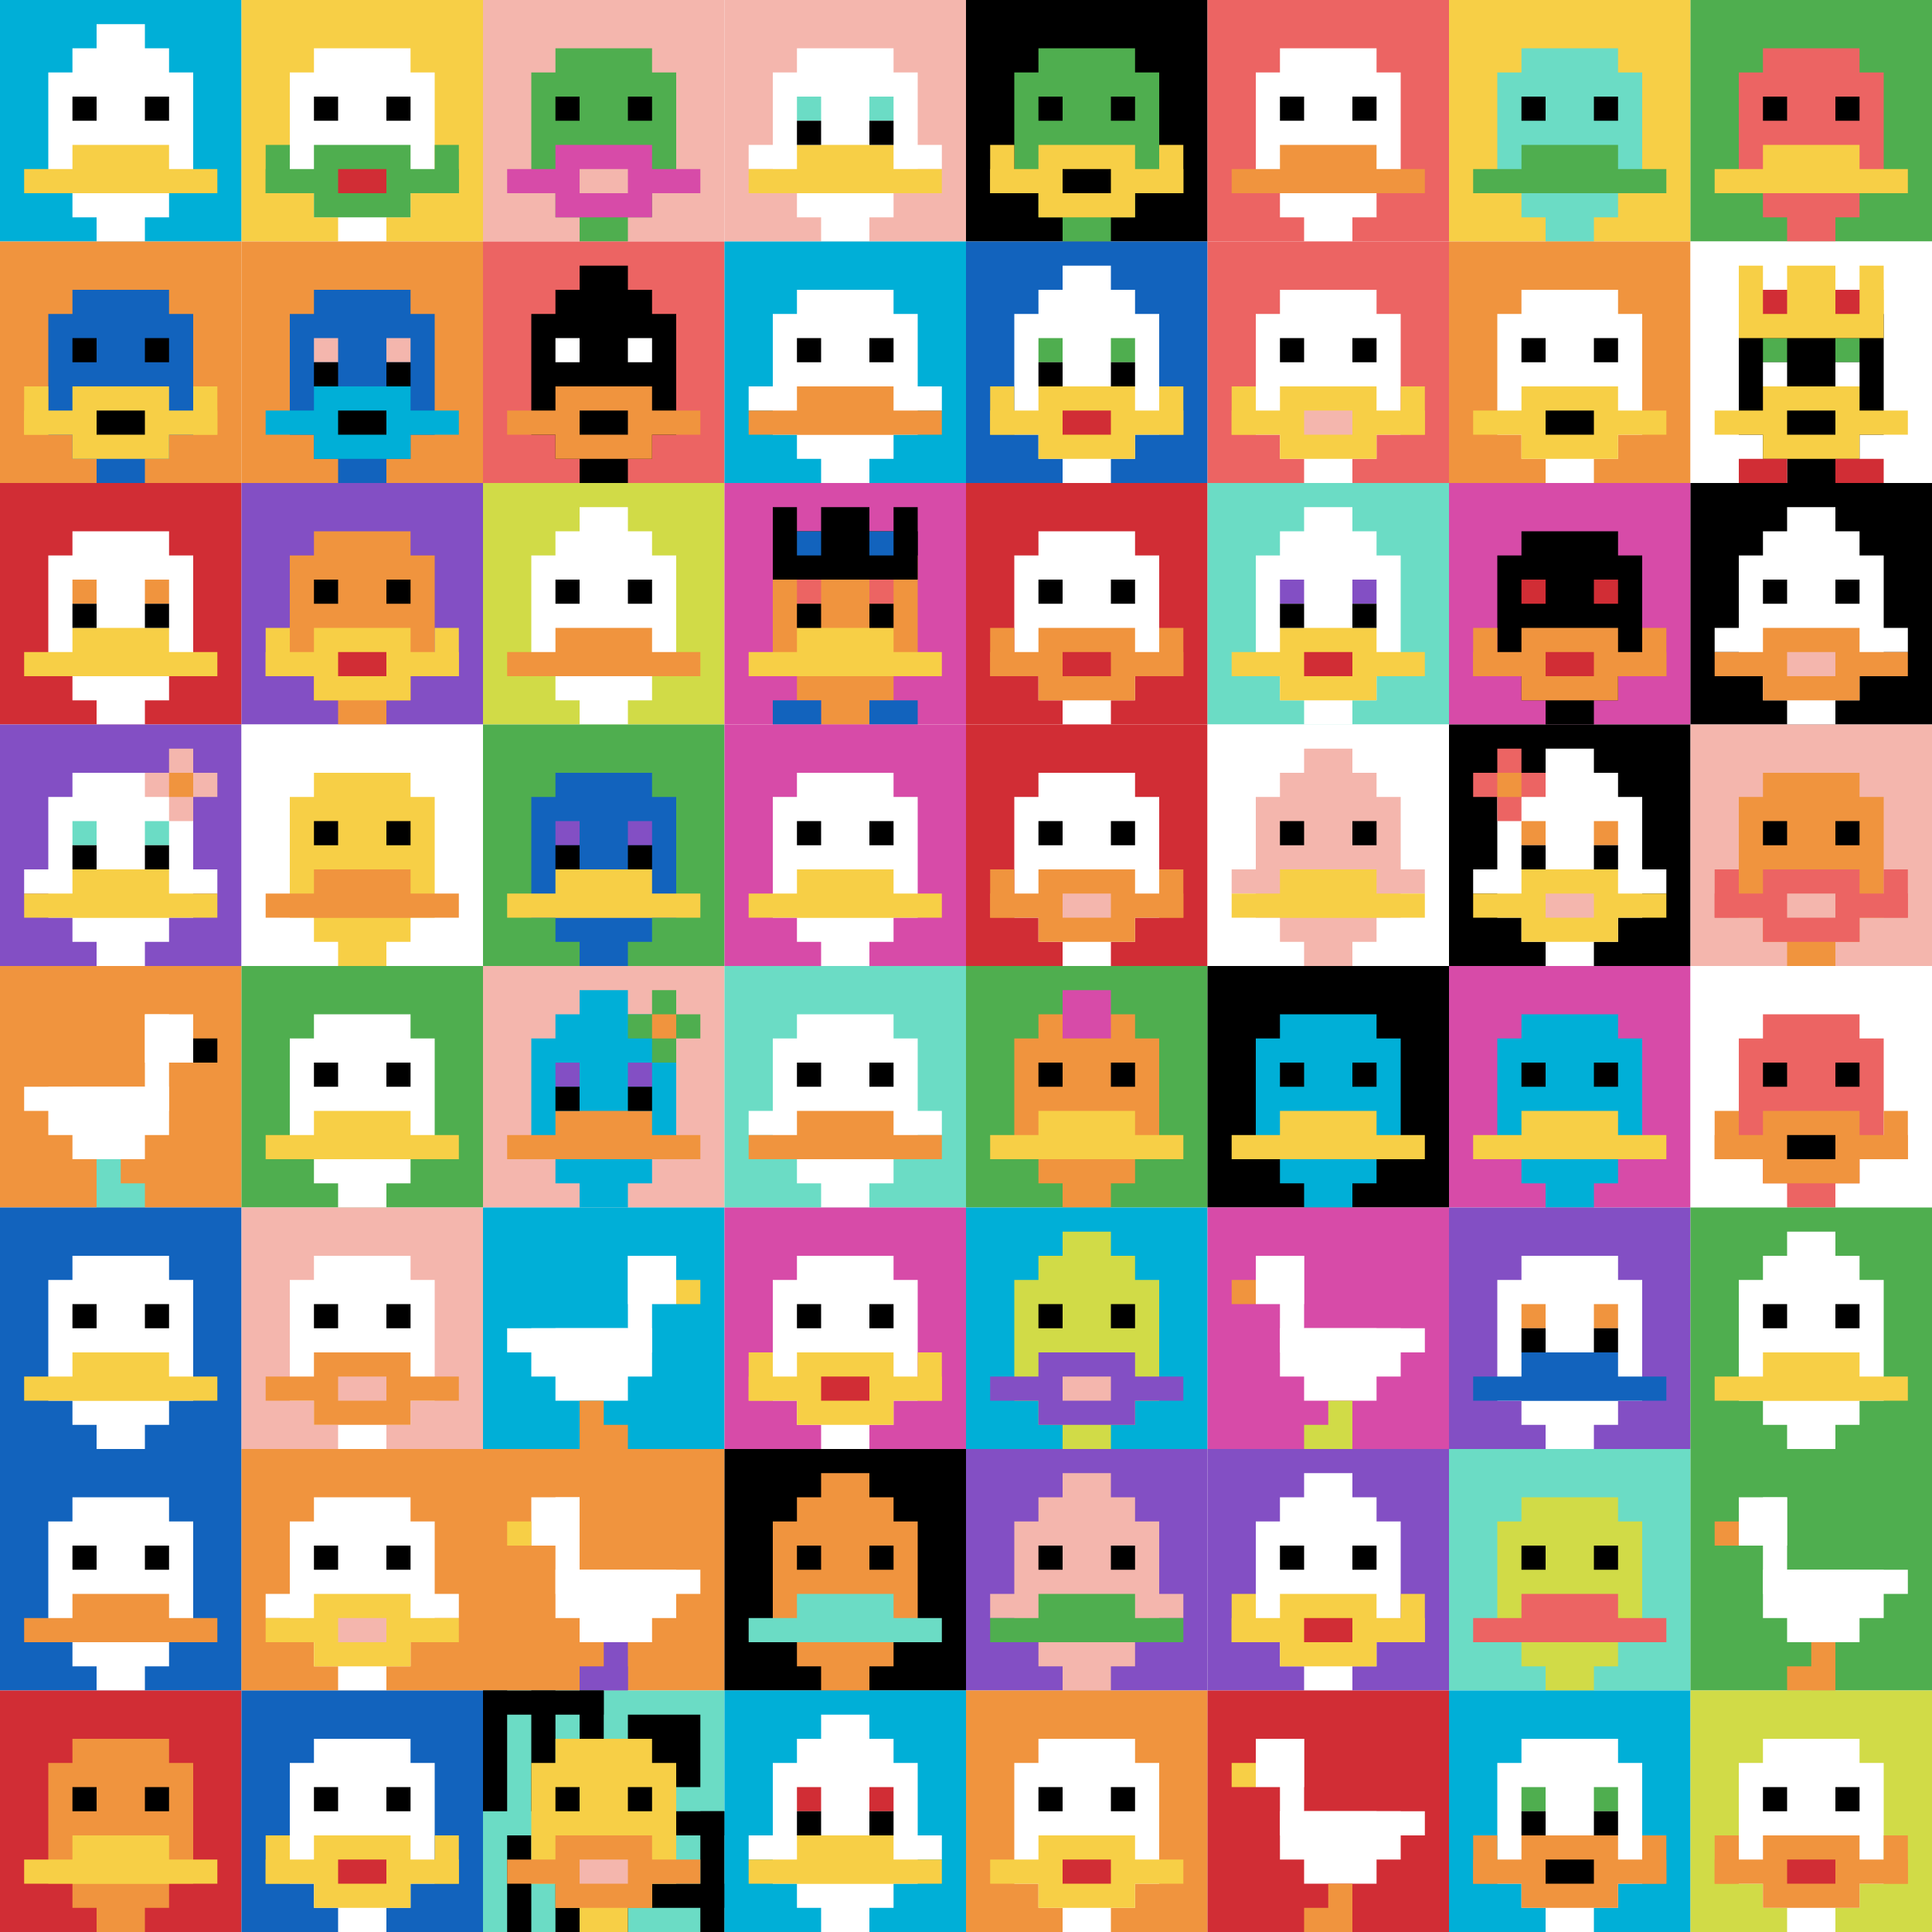 <svg xmlns="http://www.w3.org/2000/svg" version="1.1" width="791" height="791"><title>'goose-pfp-997722' by Dmitri Cherniak</title><desc>seed=997722
backgroundColor=#ffffff
padding=38
innerPadding=0
timeout=1200
dimension=8
border=false
Save=function(){return n.handleSave()}
frame=331

Rendered at Mon Sep 16 2024 14:23:53 GMT-0500 (Eastern Standard Time)
Generated in 1ms
</desc><defs></defs><rect width="100%" height="100%" fill="#ffffff"></rect><g><g id="0-0"><rect x="0" y="0" height="98.875" width="98.875" fill="#00AFD7"></rect><g><rect id="0-0-3-2-4-7" x="29.662" y="19.775" width="39.55" height="69.212" fill="#ffffff"></rect><rect id="0-0-2-3-6-5" x="19.775" y="29.662" width="59.325" height="49.438" fill="#ffffff"></rect><rect id="0-0-4-8-2-2" x="39.55" y="79.1" width="19.775" height="19.775" fill="#ffffff"></rect><rect id="0-0-1-7-8-1" x="9.887" y="69.212" width="79.1" height="9.887" fill="#F7CF46"></rect><rect id="0-0-3-6-4-2" x="29.662" y="59.325" width="39.55" height="19.775" fill="#F7CF46"></rect><rect id="0-0-3-4-1-1" x="29.662" y="39.55" width="9.887" height="9.887" fill="#000000"></rect><rect id="0-0-6-4-1-1" x="59.325" y="39.55" width="9.887" height="9.887" fill="#000000"></rect><rect id="0-0-4-1-2-2" x="39.55" y="9.887" width="19.775" height="19.775" fill="#ffffff"></rect></g><rect x="0" y="0" stroke="white" stroke-width="0" height="98.875" width="98.875" fill="none"></rect></g><g id="1-0"><rect x="98.875" y="0" height="98.875" width="98.875" fill="#F7CF46"></rect><g><rect id="98.875-0-3-2-4-7" x="128.537" y="19.775" width="39.55" height="69.212" fill="#ffffff"></rect><rect id="98.875-0-2-3-6-5" x="118.65" y="29.662" width="59.325" height="49.438" fill="#ffffff"></rect><rect id="98.875-0-4-8-2-2" x="138.425" y="79.1" width="19.775" height="19.775" fill="#ffffff"></rect><rect id="98.875-0-1-7-8-1" x="108.763" y="69.212" width="79.1" height="9.887" fill="#4FAE4F"></rect><rect id="98.875-0-3-6-4-3" x="128.537" y="59.325" width="39.55" height="29.662" fill="#4FAE4F"></rect><rect id="98.875-0-4-7-2-1" x="138.425" y="69.212" width="19.775" height="9.887" fill="#D12D35"></rect><rect id="98.875-0-1-6-1-2" x="108.763" y="59.325" width="9.887" height="19.775" fill="#4FAE4F"></rect><rect id="98.875-0-8-6-1-2" x="177.975" y="59.325" width="9.887" height="19.775" fill="#4FAE4F"></rect><rect id="98.875-0-3-4-1-1" x="128.537" y="39.55" width="9.887" height="9.887" fill="#000000"></rect><rect id="98.875-0-6-4-1-1" x="158.2" y="39.55" width="9.887" height="9.887" fill="#000000"></rect></g><rect x="98.875" y="0" stroke="white" stroke-width="0" height="98.875" width="98.875" fill="none"></rect></g><g id="2-0"><rect x="197.75" y="0" height="98.875" width="98.875" fill="#F4B6AD"></rect><g><rect id="197.75-0-3-2-4-7" x="227.412" y="19.775" width="39.55" height="69.212" fill="#4FAE4F"></rect><rect id="197.75-0-2-3-6-5" x="217.525" y="29.662" width="59.325" height="49.438" fill="#4FAE4F"></rect><rect id="197.75-0-4-8-2-2" x="237.3" y="79.1" width="19.775" height="19.775" fill="#4FAE4F"></rect><rect id="197.75-0-1-7-8-1" x="207.637" y="69.212" width="79.1" height="9.887" fill="#D74BA8"></rect><rect id="197.75-0-3-6-4-3" x="227.412" y="59.325" width="39.55" height="29.662" fill="#D74BA8"></rect><rect id="197.75-0-4-7-2-1" x="237.3" y="69.212" width="19.775" height="9.887" fill="#F4B6AD"></rect><rect id="197.75-0-3-4-1-1" x="227.412" y="39.55" width="9.887" height="9.887" fill="#000000"></rect><rect id="197.75-0-6-4-1-1" x="257.075" y="39.55" width="9.887" height="9.887" fill="#000000"></rect></g><rect x="197.75" y="0" stroke="white" stroke-width="0" height="98.875" width="98.875" fill="none"></rect></g><g id="3-0"><rect x="296.625" y="0" height="98.875" width="98.875" fill="#F4B6AD"></rect><g><rect id="296.625-0-3-2-4-7" x="326.288" y="19.775" width="39.55" height="69.212" fill="#ffffff"></rect><rect id="296.625-0-2-3-6-5" x="316.4" y="29.662" width="59.325" height="49.438" fill="#ffffff"></rect><rect id="296.625-0-4-8-2-2" x="336.175" y="79.1" width="19.775" height="19.775" fill="#ffffff"></rect><rect id="296.625-0-1-6-8-1" x="306.512" y="59.325" width="79.1" height="9.887" fill="#ffffff"></rect><rect id="296.625-0-1-7-8-1" x="306.512" y="69.212" width="79.1" height="9.887" fill="#F7CF46"></rect><rect id="296.625-0-3-6-4-2" x="326.288" y="59.325" width="39.55" height="19.775" fill="#F7CF46"></rect><rect id="296.625-0-3-4-1-1" x="326.288" y="39.55" width="9.887" height="9.887" fill="#6BDCC5"></rect><rect id="296.625-0-6-4-1-1" x="355.95" y="39.55" width="9.887" height="9.887" fill="#6BDCC5"></rect><rect id="296.625-0-3-5-1-1" x="326.288" y="49.438" width="9.887" height="9.887" fill="#000000"></rect><rect id="296.625-0-6-5-1-1" x="355.95" y="49.438" width="9.887" height="9.887" fill="#000000"></rect></g><rect x="296.625" y="0" stroke="white" stroke-width="0" height="98.875" width="98.875" fill="none"></rect></g><g id="4-0"><rect x="395.5" y="0" height="98.875" width="98.875" fill="#000000"></rect><g><rect id="395.5-0-3-2-4-7" x="425.163" y="19.775" width="39.55" height="69.212" fill="#4FAE4F"></rect><rect id="395.5-0-2-3-6-5" x="415.275" y="29.662" width="59.325" height="49.438" fill="#4FAE4F"></rect><rect id="395.5-0-4-8-2-2" x="435.05" y="79.1" width="19.775" height="19.775" fill="#4FAE4F"></rect><rect id="395.5-0-1-7-8-1" x="405.387" y="69.212" width="79.1" height="9.887" fill="#F7CF46"></rect><rect id="395.5-0-3-6-4-3" x="425.163" y="59.325" width="39.55" height="29.662" fill="#F7CF46"></rect><rect id="395.5-0-4-7-2-1" x="435.05" y="69.212" width="19.775" height="9.887" fill="#000000"></rect><rect id="395.5-0-1-6-1-2" x="405.387" y="59.325" width="9.887" height="19.775" fill="#F7CF46"></rect><rect id="395.5-0-8-6-1-2" x="474.6" y="59.325" width="9.887" height="19.775" fill="#F7CF46"></rect><rect id="395.5-0-3-4-1-1" x="425.163" y="39.55" width="9.887" height="9.887" fill="#000000"></rect><rect id="395.5-0-6-4-1-1" x="454.825" y="39.55" width="9.887" height="9.887" fill="#000000"></rect></g><rect x="395.5" y="0" stroke="white" stroke-width="0" height="98.875" width="98.875" fill="none"></rect></g><g id="5-0"><rect x="494.375" y="0" height="98.875" width="98.875" fill="#EC6463"></rect><g><rect id="494.375-0-3-2-4-7" x="524.038" y="19.775" width="39.55" height="69.212" fill="#ffffff"></rect><rect id="494.375-0-2-3-6-5" x="514.15" y="29.662" width="59.325" height="49.438" fill="#ffffff"></rect><rect id="494.375-0-4-8-2-2" x="533.925" y="79.1" width="19.775" height="19.775" fill="#ffffff"></rect><rect id="494.375-0-1-7-8-1" x="504.262" y="69.212" width="79.1" height="9.887" fill="#F0943E"></rect><rect id="494.375-0-3-6-4-2" x="524.038" y="59.325" width="39.55" height="19.775" fill="#F0943E"></rect><rect id="494.375-0-3-4-1-1" x="524.038" y="39.55" width="9.887" height="9.887" fill="#000000"></rect><rect id="494.375-0-6-4-1-1" x="553.7" y="39.55" width="9.887" height="9.887" fill="#000000"></rect></g><rect x="494.375" y="0" stroke="white" stroke-width="0" height="98.875" width="98.875" fill="none"></rect></g><g id="6-0"><rect x="593.25" y="0" height="98.875" width="98.875" fill="#F7CF46"></rect><g><rect id="593.25-0-3-2-4-7" x="622.913" y="19.775" width="39.55" height="69.212" fill="#6BDCC5"></rect><rect id="593.25-0-2-3-6-5" x="613.025" y="29.662" width="59.325" height="49.438" fill="#6BDCC5"></rect><rect id="593.25-0-4-8-2-2" x="632.8" y="79.1" width="19.775" height="19.775" fill="#6BDCC5"></rect><rect id="593.25-0-1-7-8-1" x="603.138" y="69.212" width="79.1" height="9.887" fill="#4FAE4F"></rect><rect id="593.25-0-3-6-4-2" x="622.913" y="59.325" width="39.55" height="19.775" fill="#4FAE4F"></rect><rect id="593.25-0-3-4-1-1" x="622.913" y="39.55" width="9.887" height="9.887" fill="#000000"></rect><rect id="593.25-0-6-4-1-1" x="652.575" y="39.55" width="9.887" height="9.887" fill="#000000"></rect></g><rect x="593.25" y="0" stroke="white" stroke-width="0" height="98.875" width="98.875" fill="none"></rect></g><g id="7-0"><rect x="692.125" y="0" height="98.875" width="98.875" fill="#4FAE4F"></rect><g><rect id="692.125-0-3-2-4-7" x="721.788" y="19.775" width="39.55" height="69.212" fill="#EC6463"></rect><rect id="692.125-0-2-3-6-5" x="711.9" y="29.662" width="59.325" height="49.438" fill="#EC6463"></rect><rect id="692.125-0-4-8-2-2" x="731.675" y="79.1" width="19.775" height="19.775" fill="#EC6463"></rect><rect id="692.125-0-1-7-8-1" x="702.013" y="69.212" width="79.1" height="9.887" fill="#F7CF46"></rect><rect id="692.125-0-3-6-4-2" x="721.788" y="59.325" width="39.55" height="19.775" fill="#F7CF46"></rect><rect id="692.125-0-3-4-1-1" x="721.788" y="39.55" width="9.887" height="9.887" fill="#000000"></rect><rect id="692.125-0-6-4-1-1" x="751.45" y="39.55" width="9.887" height="9.887" fill="#000000"></rect></g><rect x="692.125" y="0" stroke="white" stroke-width="0" height="98.875" width="98.875" fill="none"></rect></g><g id="0-1"><rect x="0" y="98.875" height="98.875" width="98.875" fill="#F0943E"></rect><g><rect id="0-98.875-3-2-4-7" x="29.662" y="118.65" width="39.55" height="69.212" fill="#1263BD"></rect><rect id="0-98.875-2-3-6-5" x="19.775" y="128.537" width="59.325" height="49.438" fill="#1263BD"></rect><rect id="0-98.875-4-8-2-2" x="39.55" y="177.975" width="19.775" height="19.775" fill="#1263BD"></rect><rect id="0-98.875-1-7-8-1" x="9.887" y="168.087" width="79.1" height="9.887" fill="#F7CF46"></rect><rect id="0-98.875-3-6-4-3" x="29.662" y="158.2" width="39.55" height="29.662" fill="#F7CF46"></rect><rect id="0-98.875-4-7-2-1" x="39.55" y="168.087" width="19.775" height="9.887" fill="#000000"></rect><rect id="0-98.875-1-6-1-2" x="9.887" y="158.2" width="9.887" height="19.775" fill="#F7CF46"></rect><rect id="0-98.875-8-6-1-2" x="79.1" y="158.2" width="9.887" height="19.775" fill="#F7CF46"></rect><rect id="0-98.875-3-4-1-1" x="29.662" y="138.425" width="9.887" height="9.887" fill="#000000"></rect><rect id="0-98.875-6-4-1-1" x="59.325" y="138.425" width="9.887" height="9.887" fill="#000000"></rect></g><rect x="0" y="98.875" stroke="white" stroke-width="0" height="98.875" width="98.875" fill="none"></rect></g><g id="1-1"><rect x="98.875" y="98.875" height="98.875" width="98.875" fill="#F0943E"></rect><g><rect id="98.875-98.875-3-2-4-7" x="128.537" y="118.65" width="39.55" height="69.212" fill="#1263BD"></rect><rect id="98.875-98.875-2-3-6-5" x="118.65" y="128.537" width="59.325" height="49.438" fill="#1263BD"></rect><rect id="98.875-98.875-4-8-2-2" x="138.425" y="177.975" width="19.775" height="19.775" fill="#1263BD"></rect><rect id="98.875-98.875-1-7-8-1" x="108.763" y="168.087" width="79.1" height="9.887" fill="#00AFD7"></rect><rect id="98.875-98.875-3-6-4-3" x="128.537" y="158.2" width="39.55" height="29.662" fill="#00AFD7"></rect><rect id="98.875-98.875-4-7-2-1" x="138.425" y="168.087" width="19.775" height="9.887" fill="#000000"></rect><rect id="98.875-98.875-3-4-1-1" x="128.537" y="138.425" width="9.887" height="9.887" fill="#F4B6AD"></rect><rect id="98.875-98.875-6-4-1-1" x="158.2" y="138.425" width="9.887" height="9.887" fill="#F4B6AD"></rect><rect id="98.875-98.875-3-5-1-1" x="128.537" y="148.312" width="9.887" height="9.887" fill="#000000"></rect><rect id="98.875-98.875-6-5-1-1" x="158.2" y="148.312" width="9.887" height="9.887" fill="#000000"></rect></g><rect x="98.875" y="98.875" stroke="white" stroke-width="0" height="98.875" width="98.875" fill="none"></rect></g><g id="2-1"><rect x="197.75" y="98.875" height="98.875" width="98.875" fill="#EC6463"></rect><g><rect id="197.75-98.875-3-2-4-7" x="227.412" y="118.65" width="39.55" height="69.212" fill="#000000"></rect><rect id="197.75-98.875-2-3-6-5" x="217.525" y="128.537" width="59.325" height="49.438" fill="#000000"></rect><rect id="197.75-98.875-4-8-2-2" x="237.3" y="177.975" width="19.775" height="19.775" fill="#000000"></rect><rect id="197.75-98.875-1-7-8-1" x="207.637" y="168.087" width="79.1" height="9.887" fill="#F0943E"></rect><rect id="197.75-98.875-3-6-4-3" x="227.412" y="158.2" width="39.55" height="29.662" fill="#F0943E"></rect><rect id="197.75-98.875-4-7-2-1" x="237.3" y="168.087" width="19.775" height="9.887" fill="#000000"></rect><rect id="197.75-98.875-3-4-1-1" x="227.412" y="138.425" width="9.887" height="9.887" fill="#ffffff"></rect><rect id="197.75-98.875-6-4-1-1" x="257.075" y="138.425" width="9.887" height="9.887" fill="#ffffff"></rect><rect id="197.75-98.875-4-1-2-2" x="237.3" y="108.763" width="19.775" height="19.775" fill="#000000"></rect></g><rect x="197.75" y="98.875" stroke="white" stroke-width="0" height="98.875" width="98.875" fill="none"></rect></g><g id="3-1"><rect x="296.625" y="98.875" height="98.875" width="98.875" fill="#00AFD7"></rect><g><rect id="296.625-98.875-3-2-4-7" x="326.288" y="118.65" width="39.55" height="69.212" fill="#ffffff"></rect><rect id="296.625-98.875-2-3-6-5" x="316.4" y="128.537" width="59.325" height="49.438" fill="#ffffff"></rect><rect id="296.625-98.875-4-8-2-2" x="336.175" y="177.975" width="19.775" height="19.775" fill="#ffffff"></rect><rect id="296.625-98.875-1-6-8-1" x="306.512" y="158.2" width="79.1" height="9.887" fill="#ffffff"></rect><rect id="296.625-98.875-1-7-8-1" x="306.512" y="168.087" width="79.1" height="9.887" fill="#F0943E"></rect><rect id="296.625-98.875-3-6-4-2" x="326.288" y="158.2" width="39.55" height="19.775" fill="#F0943E"></rect><rect id="296.625-98.875-3-4-1-1" x="326.288" y="138.425" width="9.887" height="9.887" fill="#000000"></rect><rect id="296.625-98.875-6-4-1-1" x="355.95" y="138.425" width="9.887" height="9.887" fill="#000000"></rect></g><rect x="296.625" y="98.875" stroke="white" stroke-width="0" height="98.875" width="98.875" fill="none"></rect></g><g id="4-1"><rect x="395.5" y="98.875" height="98.875" width="98.875" fill="#1263BD"></rect><g><rect id="395.5-98.875-3-2-4-7" x="425.163" y="118.65" width="39.55" height="69.212" fill="#ffffff"></rect><rect id="395.5-98.875-2-3-6-5" x="415.275" y="128.537" width="59.325" height="49.438" fill="#ffffff"></rect><rect id="395.5-98.875-4-8-2-2" x="435.05" y="177.975" width="19.775" height="19.775" fill="#ffffff"></rect><rect id="395.5-98.875-1-7-8-1" x="405.387" y="168.087" width="79.1" height="9.887" fill="#F7CF46"></rect><rect id="395.5-98.875-3-6-4-3" x="425.163" y="158.2" width="39.55" height="29.662" fill="#F7CF46"></rect><rect id="395.5-98.875-4-7-2-1" x="435.05" y="168.087" width="19.775" height="9.887" fill="#D12D35"></rect><rect id="395.5-98.875-1-6-1-2" x="405.387" y="158.2" width="9.887" height="19.775" fill="#F7CF46"></rect><rect id="395.5-98.875-8-6-1-2" x="474.6" y="158.2" width="9.887" height="19.775" fill="#F7CF46"></rect><rect id="395.5-98.875-3-4-1-1" x="425.163" y="138.425" width="9.887" height="9.887" fill="#4FAE4F"></rect><rect id="395.5-98.875-6-4-1-1" x="454.825" y="138.425" width="9.887" height="9.887" fill="#4FAE4F"></rect><rect id="395.5-98.875-3-5-1-1" x="425.163" y="148.312" width="9.887" height="9.887" fill="#000000"></rect><rect id="395.5-98.875-6-5-1-1" x="454.825" y="148.312" width="9.887" height="9.887" fill="#000000"></rect><rect id="395.5-98.875-4-1-2-2" x="435.05" y="108.763" width="19.775" height="19.775" fill="#ffffff"></rect></g><rect x="395.5" y="98.875" stroke="white" stroke-width="0" height="98.875" width="98.875" fill="none"></rect></g><g id="5-1"><rect x="494.375" y="98.875" height="98.875" width="98.875" fill="#EC6463"></rect><g><rect id="494.375-98.875-3-2-4-7" x="524.038" y="118.65" width="39.55" height="69.212" fill="#ffffff"></rect><rect id="494.375-98.875-2-3-6-5" x="514.15" y="128.537" width="59.325" height="49.438" fill="#ffffff"></rect><rect id="494.375-98.875-4-8-2-2" x="533.925" y="177.975" width="19.775" height="19.775" fill="#ffffff"></rect><rect id="494.375-98.875-1-7-8-1" x="504.262" y="168.087" width="79.1" height="9.887" fill="#F7CF46"></rect><rect id="494.375-98.875-3-6-4-3" x="524.038" y="158.2" width="39.55" height="29.662" fill="#F7CF46"></rect><rect id="494.375-98.875-4-7-2-1" x="533.925" y="168.087" width="19.775" height="9.887" fill="#F4B6AD"></rect><rect id="494.375-98.875-1-6-1-2" x="504.262" y="158.2" width="9.887" height="19.775" fill="#F7CF46"></rect><rect id="494.375-98.875-8-6-1-2" x="573.475" y="158.2" width="9.887" height="19.775" fill="#F7CF46"></rect><rect id="494.375-98.875-3-4-1-1" x="524.038" y="138.425" width="9.887" height="9.887" fill="#000000"></rect><rect id="494.375-98.875-6-4-1-1" x="553.7" y="138.425" width="9.887" height="9.887" fill="#000000"></rect></g><rect x="494.375" y="98.875" stroke="white" stroke-width="0" height="98.875" width="98.875" fill="none"></rect></g><g id="6-1"><rect x="593.25" y="98.875" height="98.875" width="98.875" fill="#F0943E"></rect><g><rect id="593.25-98.875-3-2-4-7" x="622.913" y="118.65" width="39.55" height="69.212" fill="#ffffff"></rect><rect id="593.25-98.875-2-3-6-5" x="613.025" y="128.537" width="59.325" height="49.438" fill="#ffffff"></rect><rect id="593.25-98.875-4-8-2-2" x="632.8" y="177.975" width="19.775" height="19.775" fill="#ffffff"></rect><rect id="593.25-98.875-1-7-8-1" x="603.138" y="168.087" width="79.1" height="9.887" fill="#F7CF46"></rect><rect id="593.25-98.875-3-6-4-3" x="622.913" y="158.2" width="39.55" height="29.662" fill="#F7CF46"></rect><rect id="593.25-98.875-4-7-2-1" x="632.8" y="168.087" width="19.775" height="9.887" fill="#000000"></rect><rect id="593.25-98.875-3-4-1-1" x="622.913" y="138.425" width="9.887" height="9.887" fill="#000000"></rect><rect id="593.25-98.875-6-4-1-1" x="652.575" y="138.425" width="9.887" height="9.887" fill="#000000"></rect></g><rect x="593.25" y="98.875" stroke="white" stroke-width="0" height="98.875" width="98.875" fill="none"></rect></g><g id="7-1"><rect x="692.125" y="98.875" height="98.875" width="98.875" fill="#ffffff"></rect><g><rect id="692.125-98.875-3-2-4-7" x="721.788" y="118.65" width="39.55" height="69.212" fill="#000000"></rect><rect id="692.125-98.875-2-3-6-5" x="711.9" y="128.537" width="59.325" height="49.438" fill="#000000"></rect><rect id="692.125-98.875-4-8-2-2" x="731.675" y="177.975" width="19.775" height="19.775" fill="#000000"></rect><rect id="692.125-98.875-1-7-8-1" x="702.013" y="168.087" width="79.1" height="9.887" fill="#F7CF46"></rect><rect id="692.125-98.875-3-6-4-3" x="721.788" y="158.2" width="39.55" height="29.662" fill="#F7CF46"></rect><rect id="692.125-98.875-4-7-2-1" x="731.675" y="168.087" width="19.775" height="9.887" fill="#000000"></rect><rect id="692.125-98.875-3-4-1-1" x="721.788" y="138.425" width="9.887" height="9.887" fill="#4FAE4F"></rect><rect id="692.125-98.875-6-4-1-1" x="751.45" y="138.425" width="9.887" height="9.887" fill="#4FAE4F"></rect><rect id="692.125-98.875-3-5-1-1" x="721.788" y="148.312" width="9.887" height="9.887" fill="#ffffff"></rect><rect id="692.125-98.875-6-5-1-1" x="751.45" y="148.312" width="9.887" height="9.887" fill="#ffffff"></rect><rect id="692.125-98.875-2-1-1-2" x="711.9" y="108.763" width="9.887" height="19.775" fill="#F7CF46"></rect><rect id="692.125-98.875-4-1-2-2" x="731.675" y="108.763" width="19.775" height="19.775" fill="#F7CF46"></rect><rect id="692.125-98.875-7-1-1-2" x="761.337" y="108.763" width="9.887" height="19.775" fill="#F7CF46"></rect><rect id="692.125-98.875-2-2-6-2" x="711.9" y="118.65" width="59.325" height="19.775" fill="#F7CF46"></rect><rect id="692.125-98.875-3-2-1-1" x="721.788" y="118.65" width="9.887" height="9.887" fill="#D12D35"></rect><rect id="692.125-98.875-6-2-1-1" x="751.45" y="118.65" width="9.887" height="9.887" fill="#D12D35"></rect><rect id="692.125-98.875-2-9-2-1" x="711.9" y="187.863" width="19.775" height="9.887" fill="#D12D35"></rect><rect id="692.125-98.875-6-9-2-1" x="751.45" y="187.863" width="19.775" height="9.887" fill="#D12D35"></rect></g><rect x="692.125" y="98.875" stroke="white" stroke-width="0" height="98.875" width="98.875" fill="none"></rect></g><g id="0-2"><rect x="0" y="197.75" height="98.875" width="98.875" fill="#D12D35"></rect><g><rect id="0-197.75-3-2-4-7" x="29.662" y="217.525" width="39.55" height="69.212" fill="#ffffff"></rect><rect id="0-197.75-2-3-6-5" x="19.775" y="227.412" width="59.325" height="49.438" fill="#ffffff"></rect><rect id="0-197.75-4-8-2-2" x="39.55" y="276.85" width="19.775" height="19.775" fill="#ffffff"></rect><rect id="0-197.75-1-7-8-1" x="9.887" y="266.962" width="79.1" height="9.887" fill="#F7CF46"></rect><rect id="0-197.75-3-6-4-2" x="29.662" y="257.075" width="39.55" height="19.775" fill="#F7CF46"></rect><rect id="0-197.75-3-4-1-1" x="29.662" y="237.3" width="9.887" height="9.887" fill="#F0943E"></rect><rect id="0-197.75-6-4-1-1" x="59.325" y="237.3" width="9.887" height="9.887" fill="#F0943E"></rect><rect id="0-197.75-3-5-1-1" x="29.662" y="247.188" width="9.887" height="9.887" fill="#000000"></rect><rect id="0-197.75-6-5-1-1" x="59.325" y="247.188" width="9.887" height="9.887" fill="#000000"></rect></g><rect x="0" y="197.75" stroke="white" stroke-width="0" height="98.875" width="98.875" fill="none"></rect></g><g id="1-2"><rect x="98.875" y="197.75" height="98.875" width="98.875" fill="#834FC4"></rect><g><rect id="98.875-197.75-3-2-4-7" x="128.537" y="217.525" width="39.55" height="69.212" fill="#F0943E"></rect><rect id="98.875-197.75-2-3-6-5" x="118.65" y="227.412" width="59.325" height="49.438" fill="#F0943E"></rect><rect id="98.875-197.75-4-8-2-2" x="138.425" y="276.85" width="19.775" height="19.775" fill="#F0943E"></rect><rect id="98.875-197.75-1-7-8-1" x="108.763" y="266.962" width="79.1" height="9.887" fill="#F7CF46"></rect><rect id="98.875-197.75-3-6-4-3" x="128.537" y="257.075" width="39.55" height="29.662" fill="#F7CF46"></rect><rect id="98.875-197.75-4-7-2-1" x="138.425" y="266.962" width="19.775" height="9.887" fill="#D12D35"></rect><rect id="98.875-197.75-1-6-1-2" x="108.763" y="257.075" width="9.887" height="19.775" fill="#F7CF46"></rect><rect id="98.875-197.75-8-6-1-2" x="177.975" y="257.075" width="9.887" height="19.775" fill="#F7CF46"></rect><rect id="98.875-197.75-3-4-1-1" x="128.537" y="237.3" width="9.887" height="9.887" fill="#000000"></rect><rect id="98.875-197.75-6-4-1-1" x="158.2" y="237.3" width="9.887" height="9.887" fill="#000000"></rect></g><rect x="98.875" y="197.75" stroke="white" stroke-width="0" height="98.875" width="98.875" fill="none"></rect></g><g id="2-2"><rect x="197.75" y="197.75" height="98.875" width="98.875" fill="#D1DB47"></rect><g><rect id="197.75-197.75-3-2-4-7" x="227.412" y="217.525" width="39.55" height="69.212" fill="#ffffff"></rect><rect id="197.75-197.75-2-3-6-5" x="217.525" y="227.412" width="59.325" height="49.438" fill="#ffffff"></rect><rect id="197.75-197.75-4-8-2-2" x="237.3" y="276.85" width="19.775" height="19.775" fill="#ffffff"></rect><rect id="197.75-197.75-1-7-8-1" x="207.637" y="266.962" width="79.1" height="9.887" fill="#F0943E"></rect><rect id="197.75-197.75-3-6-4-2" x="227.412" y="257.075" width="39.55" height="19.775" fill="#F0943E"></rect><rect id="197.75-197.75-3-4-1-1" x="227.412" y="237.3" width="9.887" height="9.887" fill="#000000"></rect><rect id="197.75-197.75-6-4-1-1" x="257.075" y="237.3" width="9.887" height="9.887" fill="#000000"></rect><rect id="197.75-197.75-4-1-2-2" x="237.3" y="207.637" width="19.775" height="19.775" fill="#ffffff"></rect></g><rect x="197.75" y="197.75" stroke="white" stroke-width="0" height="98.875" width="98.875" fill="none"></rect></g><g id="3-2"><rect x="296.625" y="197.75" height="98.875" width="98.875" fill="#D74BA8"></rect><g><rect id="296.625-197.75-3-2-4-7" x="326.288" y="217.525" width="39.55" height="69.212" fill="#F0943E"></rect><rect id="296.625-197.75-2-3-6-5" x="316.4" y="227.412" width="59.325" height="49.438" fill="#F0943E"></rect><rect id="296.625-197.75-4-8-2-2" x="336.175" y="276.85" width="19.775" height="19.775" fill="#F0943E"></rect><rect id="296.625-197.75-1-7-8-1" x="306.512" y="266.962" width="79.1" height="9.887" fill="#F7CF46"></rect><rect id="296.625-197.75-3-6-4-2" x="326.288" y="257.075" width="39.55" height="19.775" fill="#F7CF46"></rect><rect id="296.625-197.75-3-4-1-1" x="326.288" y="237.3" width="9.887" height="9.887" fill="#EC6463"></rect><rect id="296.625-197.75-6-4-1-1" x="355.95" y="237.3" width="9.887" height="9.887" fill="#EC6463"></rect><rect id="296.625-197.75-3-5-1-1" x="326.288" y="247.188" width="9.887" height="9.887" fill="#000000"></rect><rect id="296.625-197.75-6-5-1-1" x="355.95" y="247.188" width="9.887" height="9.887" fill="#000000"></rect><rect id="296.625-197.75-2-1-1-2" x="316.4" y="207.637" width="9.887" height="19.775" fill="#000000"></rect><rect id="296.625-197.75-4-1-2-2" x="336.175" y="207.637" width="19.775" height="19.775" fill="#000000"></rect><rect id="296.625-197.75-7-1-1-2" x="365.837" y="207.637" width="9.887" height="19.775" fill="#000000"></rect><rect id="296.625-197.75-2-2-6-2" x="316.4" y="217.525" width="59.325" height="19.775" fill="#000000"></rect><rect id="296.625-197.75-3-2-1-1" x="326.288" y="217.525" width="9.887" height="9.887" fill="#1263BD"></rect><rect id="296.625-197.75-6-2-1-1" x="355.95" y="217.525" width="9.887" height="9.887" fill="#1263BD"></rect><rect id="296.625-197.75-2-9-2-1" x="316.4" y="286.738" width="19.775" height="9.887" fill="#1263BD"></rect><rect id="296.625-197.75-6-9-2-1" x="355.95" y="286.738" width="19.775" height="9.887" fill="#1263BD"></rect></g><rect x="296.625" y="197.75" stroke="white" stroke-width="0" height="98.875" width="98.875" fill="none"></rect></g><g id="4-2"><rect x="395.5" y="197.75" height="98.875" width="98.875" fill="#D12D35"></rect><g><rect id="395.5-197.75-3-2-4-7" x="425.163" y="217.525" width="39.55" height="69.212" fill="#ffffff"></rect><rect id="395.5-197.75-2-3-6-5" x="415.275" y="227.412" width="59.325" height="49.438" fill="#ffffff"></rect><rect id="395.5-197.75-4-8-2-2" x="435.05" y="276.85" width="19.775" height="19.775" fill="#ffffff"></rect><rect id="395.5-197.75-1-7-8-1" x="405.387" y="266.962" width="79.1" height="9.887" fill="#F0943E"></rect><rect id="395.5-197.75-3-6-4-3" x="425.163" y="257.075" width="39.55" height="29.662" fill="#F0943E"></rect><rect id="395.5-197.75-4-7-2-1" x="435.05" y="266.962" width="19.775" height="9.887" fill="#D12D35"></rect><rect id="395.5-197.75-1-6-1-2" x="405.387" y="257.075" width="9.887" height="19.775" fill="#F0943E"></rect><rect id="395.5-197.75-8-6-1-2" x="474.6" y="257.075" width="9.887" height="19.775" fill="#F0943E"></rect><rect id="395.5-197.75-3-4-1-1" x="425.163" y="237.3" width="9.887" height="9.887" fill="#000000"></rect><rect id="395.5-197.75-6-4-1-1" x="454.825" y="237.3" width="9.887" height="9.887" fill="#000000"></rect></g><rect x="395.5" y="197.75" stroke="white" stroke-width="0" height="98.875" width="98.875" fill="none"></rect></g><g id="5-2"><rect x="494.375" y="197.75" height="98.875" width="98.875" fill="#6BDCC5"></rect><g><rect id="494.375-197.75-3-2-4-7" x="524.038" y="217.525" width="39.55" height="69.212" fill="#ffffff"></rect><rect id="494.375-197.75-2-3-6-5" x="514.15" y="227.412" width="59.325" height="49.438" fill="#ffffff"></rect><rect id="494.375-197.75-4-8-2-2" x="533.925" y="276.85" width="19.775" height="19.775" fill="#ffffff"></rect><rect id="494.375-197.75-1-7-8-1" x="504.262" y="266.962" width="79.1" height="9.887" fill="#F7CF46"></rect><rect id="494.375-197.75-3-6-4-3" x="524.038" y="257.075" width="39.55" height="29.662" fill="#F7CF46"></rect><rect id="494.375-197.75-4-7-2-1" x="533.925" y="266.962" width="19.775" height="9.887" fill="#D12D35"></rect><rect id="494.375-197.75-3-4-1-1" x="524.038" y="237.3" width="9.887" height="9.887" fill="#834FC4"></rect><rect id="494.375-197.75-6-4-1-1" x="553.7" y="237.3" width="9.887" height="9.887" fill="#834FC4"></rect><rect id="494.375-197.75-3-5-1-1" x="524.038" y="247.188" width="9.887" height="9.887" fill="#000000"></rect><rect id="494.375-197.75-6-5-1-1" x="553.7" y="247.188" width="9.887" height="9.887" fill="#000000"></rect><rect id="494.375-197.75-4-1-2-2" x="533.925" y="207.637" width="19.775" height="19.775" fill="#ffffff"></rect></g><rect x="494.375" y="197.75" stroke="white" stroke-width="0" height="98.875" width="98.875" fill="none"></rect></g><g id="6-2"><rect x="593.25" y="197.75" height="98.875" width="98.875" fill="#D74BA8"></rect><g><rect id="593.25-197.75-3-2-4-7" x="622.913" y="217.525" width="39.55" height="69.212" fill="#000000"></rect><rect id="593.25-197.75-2-3-6-5" x="613.025" y="227.412" width="59.325" height="49.438" fill="#000000"></rect><rect id="593.25-197.75-4-8-2-2" x="632.8" y="276.85" width="19.775" height="19.775" fill="#000000"></rect><rect id="593.25-197.75-1-7-8-1" x="603.138" y="266.962" width="79.1" height="9.887" fill="#F0943E"></rect><rect id="593.25-197.75-3-6-4-3" x="622.913" y="257.075" width="39.55" height="29.662" fill="#F0943E"></rect><rect id="593.25-197.75-4-7-2-1" x="632.8" y="266.962" width="19.775" height="9.887" fill="#D12D35"></rect><rect id="593.25-197.75-1-6-1-2" x="603.138" y="257.075" width="9.887" height="19.775" fill="#F0943E"></rect><rect id="593.25-197.75-8-6-1-2" x="672.35" y="257.075" width="9.887" height="19.775" fill="#F0943E"></rect><rect id="593.25-197.75-3-4-1-1" x="622.913" y="237.3" width="9.887" height="9.887" fill="#D12D35"></rect><rect id="593.25-197.75-6-4-1-1" x="652.575" y="237.3" width="9.887" height="9.887" fill="#D12D35"></rect></g><rect x="593.25" y="197.75" stroke="white" stroke-width="0" height="98.875" width="98.875" fill="none"></rect></g><g id="7-2"><rect x="692.125" y="197.75" height="98.875" width="98.875" fill="#000000"></rect><g><rect id="692.125-197.75-3-2-4-7" x="721.788" y="217.525" width="39.55" height="69.212" fill="#ffffff"></rect><rect id="692.125-197.75-2-3-6-5" x="711.9" y="227.412" width="59.325" height="49.438" fill="#ffffff"></rect><rect id="692.125-197.75-4-8-2-2" x="731.675" y="276.85" width="19.775" height="19.775" fill="#ffffff"></rect><rect id="692.125-197.75-1-6-8-1" x="702.013" y="257.075" width="79.1" height="9.887" fill="#ffffff"></rect><rect id="692.125-197.75-1-7-8-1" x="702.013" y="266.962" width="79.1" height="9.887" fill="#F0943E"></rect><rect id="692.125-197.75-3-6-4-3" x="721.788" y="257.075" width="39.55" height="29.662" fill="#F0943E"></rect><rect id="692.125-197.75-4-7-2-1" x="731.675" y="266.962" width="19.775" height="9.887" fill="#F4B6AD"></rect><rect id="692.125-197.75-3-4-1-1" x="721.788" y="237.3" width="9.887" height="9.887" fill="#000000"></rect><rect id="692.125-197.75-6-4-1-1" x="751.45" y="237.3" width="9.887" height="9.887" fill="#000000"></rect><rect id="692.125-197.75-4-1-2-2" x="731.675" y="207.637" width="19.775" height="19.775" fill="#ffffff"></rect></g><rect x="692.125" y="197.75" stroke="white" stroke-width="0" height="98.875" width="98.875" fill="none"></rect></g><g id="0-3"><rect x="0" y="296.625" height="98.875" width="98.875" fill="#834FC4"></rect><g><rect id="0-296.625-3-2-4-7" x="29.662" y="316.4" width="39.55" height="69.212" fill="#ffffff"></rect><rect id="0-296.625-2-3-6-5" x="19.775" y="326.288" width="59.325" height="49.438" fill="#ffffff"></rect><rect id="0-296.625-4-8-2-2" x="39.55" y="375.725" width="19.775" height="19.775" fill="#ffffff"></rect><rect id="0-296.625-1-6-8-1" x="9.887" y="355.95" width="79.1" height="9.887" fill="#ffffff"></rect><rect id="0-296.625-1-7-8-1" x="9.887" y="365.837" width="79.1" height="9.887" fill="#F7CF46"></rect><rect id="0-296.625-3-6-4-2" x="29.662" y="355.95" width="39.55" height="19.775" fill="#F7CF46"></rect><rect id="0-296.625-3-4-1-1" x="29.662" y="336.175" width="9.887" height="9.887" fill="#6BDCC5"></rect><rect id="0-296.625-6-4-1-1" x="59.325" y="336.175" width="9.887" height="9.887" fill="#6BDCC5"></rect><rect id="0-296.625-3-5-1-1" x="29.662" y="346.062" width="9.887" height="9.887" fill="#000000"></rect><rect id="0-296.625-6-5-1-1" x="59.325" y="346.062" width="9.887" height="9.887" fill="#000000"></rect><rect id="0-296.625-6-2-3-1" x="59.325" y="316.4" width="29.662" height="9.887" fill="#F4B6AD"></rect><rect id="0-296.625-7-1-1-3" x="69.212" y="306.512" width="9.887" height="29.662" fill="#F4B6AD"></rect><rect id="0-296.625-7-2-1-1" x="69.212" y="316.4" width="9.887" height="9.887" fill="#F0943E"></rect></g><rect x="0" y="296.625" stroke="white" stroke-width="0" height="98.875" width="98.875" fill="none"></rect></g><g id="1-3"><rect x="98.875" y="296.625" height="98.875" width="98.875" fill="#ffffff"></rect><g><rect id="98.875-296.625-3-2-4-7" x="128.537" y="316.4" width="39.55" height="69.212" fill="#F7CF46"></rect><rect id="98.875-296.625-2-3-6-5" x="118.65" y="326.288" width="59.325" height="49.438" fill="#F7CF46"></rect><rect id="98.875-296.625-4-8-2-2" x="138.425" y="375.725" width="19.775" height="19.775" fill="#F7CF46"></rect><rect id="98.875-296.625-1-7-8-1" x="108.763" y="365.837" width="79.1" height="9.887" fill="#F0943E"></rect><rect id="98.875-296.625-3-6-4-2" x="128.537" y="355.95" width="39.55" height="19.775" fill="#F0943E"></rect><rect id="98.875-296.625-3-4-1-1" x="128.537" y="336.175" width="9.887" height="9.887" fill="#000000"></rect><rect id="98.875-296.625-6-4-1-1" x="158.2" y="336.175" width="9.887" height="9.887" fill="#000000"></rect></g><rect x="98.875" y="296.625" stroke="white" stroke-width="0" height="98.875" width="98.875" fill="none"></rect></g><g id="2-3"><rect x="197.75" y="296.625" height="98.875" width="98.875" fill="#4FAE4F"></rect><g><rect id="197.75-296.625-3-2-4-7" x="227.412" y="316.4" width="39.55" height="69.212" fill="#1263BD"></rect><rect id="197.75-296.625-2-3-6-5" x="217.525" y="326.288" width="59.325" height="49.438" fill="#1263BD"></rect><rect id="197.75-296.625-4-8-2-2" x="237.3" y="375.725" width="19.775" height="19.775" fill="#1263BD"></rect><rect id="197.75-296.625-1-7-8-1" x="207.637" y="365.837" width="79.1" height="9.887" fill="#F7CF46"></rect><rect id="197.75-296.625-3-6-4-2" x="227.412" y="355.95" width="39.55" height="19.775" fill="#F7CF46"></rect><rect id="197.75-296.625-3-4-1-1" x="227.412" y="336.175" width="9.887" height="9.887" fill="#834FC4"></rect><rect id="197.75-296.625-6-4-1-1" x="257.075" y="336.175" width="9.887" height="9.887" fill="#834FC4"></rect><rect id="197.75-296.625-3-5-1-1" x="227.412" y="346.062" width="9.887" height="9.887" fill="#000000"></rect><rect id="197.75-296.625-6-5-1-1" x="257.075" y="346.062" width="9.887" height="9.887" fill="#000000"></rect></g><rect x="197.75" y="296.625" stroke="white" stroke-width="0" height="98.875" width="98.875" fill="none"></rect></g><g id="3-3"><rect x="296.625" y="296.625" height="98.875" width="98.875" fill="#D74BA8"></rect><g><rect id="296.625-296.625-3-2-4-7" x="326.288" y="316.4" width="39.55" height="69.212" fill="#ffffff"></rect><rect id="296.625-296.625-2-3-6-5" x="316.4" y="326.288" width="59.325" height="49.438" fill="#ffffff"></rect><rect id="296.625-296.625-4-8-2-2" x="336.175" y="375.725" width="19.775" height="19.775" fill="#ffffff"></rect><rect id="296.625-296.625-1-7-8-1" x="306.512" y="365.837" width="79.1" height="9.887" fill="#F7CF46"></rect><rect id="296.625-296.625-3-6-4-2" x="326.288" y="355.95" width="39.55" height="19.775" fill="#F7CF46"></rect><rect id="296.625-296.625-3-4-1-1" x="326.288" y="336.175" width="9.887" height="9.887" fill="#000000"></rect><rect id="296.625-296.625-6-4-1-1" x="355.95" y="336.175" width="9.887" height="9.887" fill="#000000"></rect></g><rect x="296.625" y="296.625" stroke="white" stroke-width="0" height="98.875" width="98.875" fill="none"></rect></g><g id="4-3"><rect x="395.5" y="296.625" height="98.875" width="98.875" fill="#D12D35"></rect><g><rect id="395.5-296.625-3-2-4-7" x="425.163" y="316.4" width="39.55" height="69.212" fill="#ffffff"></rect><rect id="395.5-296.625-2-3-6-5" x="415.275" y="326.288" width="59.325" height="49.438" fill="#ffffff"></rect><rect id="395.5-296.625-4-8-2-2" x="435.05" y="375.725" width="19.775" height="19.775" fill="#ffffff"></rect><rect id="395.5-296.625-1-7-8-1" x="405.387" y="365.837" width="79.1" height="9.887" fill="#F0943E"></rect><rect id="395.5-296.625-3-6-4-3" x="425.163" y="355.95" width="39.55" height="29.662" fill="#F0943E"></rect><rect id="395.5-296.625-4-7-2-1" x="435.05" y="365.837" width="19.775" height="9.887" fill="#F4B6AD"></rect><rect id="395.5-296.625-1-6-1-2" x="405.387" y="355.95" width="9.887" height="19.775" fill="#F0943E"></rect><rect id="395.5-296.625-8-6-1-2" x="474.6" y="355.95" width="9.887" height="19.775" fill="#F0943E"></rect><rect id="395.5-296.625-3-4-1-1" x="425.163" y="336.175" width="9.887" height="9.887" fill="#000000"></rect><rect id="395.5-296.625-6-4-1-1" x="454.825" y="336.175" width="9.887" height="9.887" fill="#000000"></rect></g><rect x="395.5" y="296.625" stroke="white" stroke-width="0" height="98.875" width="98.875" fill="none"></rect></g><g id="5-3"><rect x="494.375" y="296.625" height="98.875" width="98.875" fill="#ffffff"></rect><g><rect id="494.375-296.625-3-2-4-7" x="524.038" y="316.4" width="39.55" height="69.212" fill="#F4B6AD"></rect><rect id="494.375-296.625-2-3-6-5" x="514.15" y="326.288" width="59.325" height="49.438" fill="#F4B6AD"></rect><rect id="494.375-296.625-4-8-2-2" x="533.925" y="375.725" width="19.775" height="19.775" fill="#F4B6AD"></rect><rect id="494.375-296.625-1-6-8-1" x="504.262" y="355.95" width="79.1" height="9.887" fill="#F4B6AD"></rect><rect id="494.375-296.625-1-7-8-1" x="504.262" y="365.837" width="79.1" height="9.887" fill="#F7CF46"></rect><rect id="494.375-296.625-3-6-4-2" x="524.038" y="355.95" width="39.55" height="19.775" fill="#F7CF46"></rect><rect id="494.375-296.625-3-4-1-1" x="524.038" y="336.175" width="9.887" height="9.887" fill="#000000"></rect><rect id="494.375-296.625-6-4-1-1" x="553.7" y="336.175" width="9.887" height="9.887" fill="#000000"></rect><rect id="494.375-296.625-4-1-2-2" x="533.925" y="306.512" width="19.775" height="19.775" fill="#F4B6AD"></rect></g><rect x="494.375" y="296.625" stroke="white" stroke-width="0" height="98.875" width="98.875" fill="none"></rect></g><g id="6-3"><rect x="593.25" y="296.625" height="98.875" width="98.875" fill="#000000"></rect><g><rect id="593.25-296.625-3-2-4-7" x="622.913" y="316.4" width="39.55" height="69.212" fill="#ffffff"></rect><rect id="593.25-296.625-2-3-6-5" x="613.025" y="326.288" width="59.325" height="49.438" fill="#ffffff"></rect><rect id="593.25-296.625-4-8-2-2" x="632.8" y="375.725" width="19.775" height="19.775" fill="#ffffff"></rect><rect id="593.25-296.625-1-6-8-1" x="603.138" y="355.95" width="79.1" height="9.887" fill="#ffffff"></rect><rect id="593.25-296.625-1-7-8-1" x="603.138" y="365.837" width="79.1" height="9.887" fill="#F7CF46"></rect><rect id="593.25-296.625-3-6-4-3" x="622.913" y="355.95" width="39.55" height="29.662" fill="#F7CF46"></rect><rect id="593.25-296.625-4-7-2-1" x="632.8" y="365.837" width="19.775" height="9.887" fill="#F4B6AD"></rect><rect id="593.25-296.625-3-4-1-1" x="622.913" y="336.175" width="9.887" height="9.887" fill="#F0943E"></rect><rect id="593.25-296.625-6-4-1-1" x="652.575" y="336.175" width="9.887" height="9.887" fill="#F0943E"></rect><rect id="593.25-296.625-3-5-1-1" x="622.913" y="346.062" width="9.887" height="9.887" fill="#000000"></rect><rect id="593.25-296.625-6-5-1-1" x="652.575" y="346.062" width="9.887" height="9.887" fill="#000000"></rect><rect id="593.25-296.625-4-1-2-2" x="632.8" y="306.512" width="19.775" height="19.775" fill="#ffffff"></rect><rect id="593.25-296.625-1-2-3-1" x="603.138" y="316.4" width="29.662" height="9.887" fill="#EC6463"></rect><rect id="593.25-296.625-2-1-1-3" x="613.025" y="306.512" width="9.887" height="29.662" fill="#EC6463"></rect><rect id="593.25-296.625-2-2-1-1" x="613.025" y="316.4" width="9.887" height="9.887" fill="#F0943E"></rect></g><rect x="593.25" y="296.625" stroke="white" stroke-width="0" height="98.875" width="98.875" fill="none"></rect></g><g id="7-3"><rect x="692.125" y="296.625" height="98.875" width="98.875" fill="#F4B6AD"></rect><g><rect id="692.125-296.625-3-2-4-7" x="721.788" y="316.4" width="39.55" height="69.212" fill="#F0943E"></rect><rect id="692.125-296.625-2-3-6-5" x="711.9" y="326.288" width="59.325" height="49.438" fill="#F0943E"></rect><rect id="692.125-296.625-4-8-2-2" x="731.675" y="375.725" width="19.775" height="19.775" fill="#F0943E"></rect><rect id="692.125-296.625-1-7-8-1" x="702.013" y="365.837" width="79.1" height="9.887" fill="#EC6463"></rect><rect id="692.125-296.625-3-6-4-3" x="721.788" y="355.95" width="39.55" height="29.662" fill="#EC6463"></rect><rect id="692.125-296.625-4-7-2-1" x="731.675" y="365.837" width="19.775" height="9.887" fill="#F4B6AD"></rect><rect id="692.125-296.625-1-6-1-2" x="702.013" y="355.95" width="9.887" height="19.775" fill="#EC6463"></rect><rect id="692.125-296.625-8-6-1-2" x="771.225" y="355.95" width="9.887" height="19.775" fill="#EC6463"></rect><rect id="692.125-296.625-3-4-1-1" x="721.788" y="336.175" width="9.887" height="9.887" fill="#000000"></rect><rect id="692.125-296.625-6-4-1-1" x="751.45" y="336.175" width="9.887" height="9.887" fill="#000000"></rect></g><rect x="692.125" y="296.625" stroke="white" stroke-width="0" height="98.875" width="98.875" fill="none"></rect></g><g id="0-4"><rect x="0" y="395.5" height="98.875" width="98.875" fill="#F0943E"></rect><g><rect id="0-395.5-6-2-2-2" x="59.325" y="415.275" width="19.775" height="19.775" fill="#ffffff"></rect><rect id="0-395.5-6-2-1-4" x="59.325" y="415.275" width="9.887" height="39.55" fill="#ffffff"></rect><rect id="0-395.5-1-5-5-1" x="9.887" y="444.938" width="49.438" height="9.887" fill="#ffffff"></rect><rect id="0-395.5-2-5-5-2" x="19.775" y="444.938" width="49.438" height="19.775" fill="#ffffff"></rect><rect id="0-395.5-3-5-3-3" x="29.662" y="444.938" width="29.662" height="29.662" fill="#ffffff"></rect><rect id="0-395.5-8-3-1-1" x="79.1" y="425.163" width="9.887" height="9.887" fill="#000000"></rect><rect id="0-395.5-4-8-1-2" x="39.55" y="474.6" width="9.887" height="19.775" fill="#6BDCC5"></rect><rect id="0-395.5-4-9-2-1" x="39.55" y="484.488" width="19.775" height="9.887" fill="#6BDCC5"></rect></g><rect x="0" y="395.5" stroke="white" stroke-width="0" height="98.875" width="98.875" fill="none"></rect></g><g id="1-4"><rect x="98.875" y="395.5" height="98.875" width="98.875" fill="#4FAE4F"></rect><g><rect id="98.875-395.5-3-2-4-7" x="128.537" y="415.275" width="39.55" height="69.212" fill="#ffffff"></rect><rect id="98.875-395.5-2-3-6-5" x="118.65" y="425.163" width="59.325" height="49.438" fill="#ffffff"></rect><rect id="98.875-395.5-4-8-2-2" x="138.425" y="474.6" width="19.775" height="19.775" fill="#ffffff"></rect><rect id="98.875-395.5-1-7-8-1" x="108.763" y="464.712" width="79.1" height="9.887" fill="#F7CF46"></rect><rect id="98.875-395.5-3-6-4-2" x="128.537" y="454.825" width="39.55" height="19.775" fill="#F7CF46"></rect><rect id="98.875-395.5-3-4-1-1" x="128.537" y="435.05" width="9.887" height="9.887" fill="#000000"></rect><rect id="98.875-395.5-6-4-1-1" x="158.2" y="435.05" width="9.887" height="9.887" fill="#000000"></rect></g><rect x="98.875" y="395.5" stroke="white" stroke-width="0" height="98.875" width="98.875" fill="none"></rect></g><g id="2-4"><rect x="197.75" y="395.5" height="98.875" width="98.875" fill="#F4B6AD"></rect><g><rect id="197.75-395.5-3-2-4-7" x="227.412" y="415.275" width="39.55" height="69.212" fill="#00AFD7"></rect><rect id="197.75-395.5-2-3-6-5" x="217.525" y="425.163" width="59.325" height="49.438" fill="#00AFD7"></rect><rect id="197.75-395.5-4-8-2-2" x="237.3" y="474.6" width="19.775" height="19.775" fill="#00AFD7"></rect><rect id="197.75-395.5-1-7-8-1" x="207.637" y="464.712" width="79.1" height="9.887" fill="#F0943E"></rect><rect id="197.75-395.5-3-6-4-2" x="227.412" y="454.825" width="39.55" height="19.775" fill="#F0943E"></rect><rect id="197.75-395.5-3-4-1-1" x="227.412" y="435.05" width="9.887" height="9.887" fill="#834FC4"></rect><rect id="197.75-395.5-6-4-1-1" x="257.075" y="435.05" width="9.887" height="9.887" fill="#834FC4"></rect><rect id="197.75-395.5-3-5-1-1" x="227.412" y="444.938" width="9.887" height="9.887" fill="#000000"></rect><rect id="197.75-395.5-6-5-1-1" x="257.075" y="444.938" width="9.887" height="9.887" fill="#000000"></rect><rect id="197.75-395.5-4-1-2-2" x="237.3" y="405.387" width="19.775" height="19.775" fill="#00AFD7"></rect><rect id="197.75-395.5-6-2-3-1" x="257.075" y="415.275" width="29.662" height="9.887" fill="#4FAE4F"></rect><rect id="197.75-395.5-7-1-1-3" x="266.962" y="405.387" width="9.887" height="29.662" fill="#4FAE4F"></rect><rect id="197.75-395.5-7-2-1-1" x="266.962" y="415.275" width="9.887" height="9.887" fill="#F0943E"></rect></g><rect x="197.75" y="395.5" stroke="white" stroke-width="0" height="98.875" width="98.875" fill="none"></rect></g><g id="3-4"><rect x="296.625" y="395.5" height="98.875" width="98.875" fill="#6BDCC5"></rect><g><rect id="296.625-395.5-3-2-4-7" x="326.288" y="415.275" width="39.55" height="69.212" fill="#ffffff"></rect><rect id="296.625-395.5-2-3-6-5" x="316.4" y="425.163" width="59.325" height="49.438" fill="#ffffff"></rect><rect id="296.625-395.5-4-8-2-2" x="336.175" y="474.6" width="19.775" height="19.775" fill="#ffffff"></rect><rect id="296.625-395.5-1-6-8-1" x="306.512" y="454.825" width="79.1" height="9.887" fill="#ffffff"></rect><rect id="296.625-395.5-1-7-8-1" x="306.512" y="464.712" width="79.1" height="9.887" fill="#F0943E"></rect><rect id="296.625-395.5-3-6-4-2" x="326.288" y="454.825" width="39.55" height="19.775" fill="#F0943E"></rect><rect id="296.625-395.5-3-4-1-1" x="326.288" y="435.05" width="9.887" height="9.887" fill="#000000"></rect><rect id="296.625-395.5-6-4-1-1" x="355.95" y="435.05" width="9.887" height="9.887" fill="#000000"></rect></g><rect x="296.625" y="395.5" stroke="white" stroke-width="0" height="98.875" width="98.875" fill="none"></rect></g><g id="4-4"><rect x="395.5" y="395.5" height="98.875" width="98.875" fill="#4FAE4F"></rect><g><rect id="395.5-395.5-3-2-4-7" x="425.163" y="415.275" width="39.55" height="69.212" fill="#F0943E"></rect><rect id="395.5-395.5-2-3-6-5" x="415.275" y="425.163" width="59.325" height="49.438" fill="#F0943E"></rect><rect id="395.5-395.5-4-8-2-2" x="435.05" y="474.6" width="19.775" height="19.775" fill="#F0943E"></rect><rect id="395.5-395.5-1-7-8-1" x="405.387" y="464.712" width="79.1" height="9.887" fill="#F7CF46"></rect><rect id="395.5-395.5-3-6-4-2" x="425.163" y="454.825" width="39.55" height="19.775" fill="#F7CF46"></rect><rect id="395.5-395.5-3-4-1-1" x="425.163" y="435.05" width="9.887" height="9.887" fill="#000000"></rect><rect id="395.5-395.5-6-4-1-1" x="454.825" y="435.05" width="9.887" height="9.887" fill="#000000"></rect><rect id="395.5-395.5-4-1-2-2" x="435.05" y="405.387" width="19.775" height="19.775" fill="#D74BA8"></rect></g><rect x="395.5" y="395.5" stroke="white" stroke-width="0" height="98.875" width="98.875" fill="none"></rect></g><g id="5-4"><rect x="494.375" y="395.5" height="98.875" width="98.875" fill="#000000"></rect><g><rect id="494.375-395.5-3-2-4-7" x="524.038" y="415.275" width="39.55" height="69.212" fill="#00AFD7"></rect><rect id="494.375-395.5-2-3-6-5" x="514.15" y="425.163" width="59.325" height="49.438" fill="#00AFD7"></rect><rect id="494.375-395.5-4-8-2-2" x="533.925" y="474.6" width="19.775" height="19.775" fill="#00AFD7"></rect><rect id="494.375-395.5-1-7-8-1" x="504.262" y="464.712" width="79.1" height="9.887" fill="#F7CF46"></rect><rect id="494.375-395.5-3-6-4-2" x="524.038" y="454.825" width="39.55" height="19.775" fill="#F7CF46"></rect><rect id="494.375-395.5-3-4-1-1" x="524.038" y="435.05" width="9.887" height="9.887" fill="#000000"></rect><rect id="494.375-395.5-6-4-1-1" x="553.7" y="435.05" width="9.887" height="9.887" fill="#000000"></rect></g><rect x="494.375" y="395.5" stroke="white" stroke-width="0" height="98.875" width="98.875" fill="none"></rect></g><g id="6-4"><rect x="593.25" y="395.5" height="98.875" width="98.875" fill="#D74BA8"></rect><g><rect id="593.25-395.5-3-2-4-7" x="622.913" y="415.275" width="39.55" height="69.212" fill="#00AFD7"></rect><rect id="593.25-395.5-2-3-6-5" x="613.025" y="425.163" width="59.325" height="49.438" fill="#00AFD7"></rect><rect id="593.25-395.5-4-8-2-2" x="632.8" y="474.6" width="19.775" height="19.775" fill="#00AFD7"></rect><rect id="593.25-395.5-1-7-8-1" x="603.138" y="464.712" width="79.1" height="9.887" fill="#F7CF46"></rect><rect id="593.25-395.5-3-6-4-2" x="622.913" y="454.825" width="39.55" height="19.775" fill="#F7CF46"></rect><rect id="593.25-395.5-3-4-1-1" x="622.913" y="435.05" width="9.887" height="9.887" fill="#000000"></rect><rect id="593.25-395.5-6-4-1-1" x="652.575" y="435.05" width="9.887" height="9.887" fill="#000000"></rect></g><rect x="593.25" y="395.5" stroke="white" stroke-width="0" height="98.875" width="98.875" fill="none"></rect></g><g id="7-4"><rect x="692.125" y="395.5" height="98.875" width="98.875" fill="#ffffff"></rect><g><rect id="692.125-395.5-3-2-4-7" x="721.788" y="415.275" width="39.55" height="69.212" fill="#EC6463"></rect><rect id="692.125-395.5-2-3-6-5" x="711.9" y="425.163" width="59.325" height="49.438" fill="#EC6463"></rect><rect id="692.125-395.5-4-8-2-2" x="731.675" y="474.6" width="19.775" height="19.775" fill="#EC6463"></rect><rect id="692.125-395.5-1-7-8-1" x="702.013" y="464.712" width="79.1" height="9.887" fill="#F0943E"></rect><rect id="692.125-395.5-3-6-4-3" x="721.788" y="454.825" width="39.55" height="29.662" fill="#F0943E"></rect><rect id="692.125-395.5-4-7-2-1" x="731.675" y="464.712" width="19.775" height="9.887" fill="#000000"></rect><rect id="692.125-395.5-1-6-1-2" x="702.013" y="454.825" width="9.887" height="19.775" fill="#F0943E"></rect><rect id="692.125-395.5-8-6-1-2" x="771.225" y="454.825" width="9.887" height="19.775" fill="#F0943E"></rect><rect id="692.125-395.5-3-4-1-1" x="721.788" y="435.05" width="9.887" height="9.887" fill="#000000"></rect><rect id="692.125-395.5-6-4-1-1" x="751.45" y="435.05" width="9.887" height="9.887" fill="#000000"></rect></g><rect x="692.125" y="395.5" stroke="white" stroke-width="0" height="98.875" width="98.875" fill="none"></rect></g><g id="0-5"><rect x="0" y="494.375" height="98.875" width="98.875" fill="#1263BD"></rect><g><rect id="0-494.375-3-2-4-7" x="29.662" y="514.15" width="39.55" height="69.212" fill="#ffffff"></rect><rect id="0-494.375-2-3-6-5" x="19.775" y="524.038" width="59.325" height="49.438" fill="#ffffff"></rect><rect id="0-494.375-4-8-2-2" x="39.55" y="573.475" width="19.775" height="19.775" fill="#ffffff"></rect><rect id="0-494.375-1-7-8-1" x="9.887" y="563.587" width="79.1" height="9.887" fill="#F7CF46"></rect><rect id="0-494.375-3-6-4-2" x="29.662" y="553.7" width="39.55" height="19.775" fill="#F7CF46"></rect><rect id="0-494.375-3-4-1-1" x="29.662" y="533.925" width="9.887" height="9.887" fill="#000000"></rect><rect id="0-494.375-6-4-1-1" x="59.325" y="533.925" width="9.887" height="9.887" fill="#000000"></rect></g><rect x="0" y="494.375" stroke="white" stroke-width="0" height="98.875" width="98.875" fill="none"></rect></g><g id="1-5"><rect x="98.875" y="494.375" height="98.875" width="98.875" fill="#F4B6AD"></rect><g><rect id="98.875-494.375-3-2-4-7" x="128.537" y="514.15" width="39.55" height="69.212" fill="#ffffff"></rect><rect id="98.875-494.375-2-3-6-5" x="118.65" y="524.038" width="59.325" height="49.438" fill="#ffffff"></rect><rect id="98.875-494.375-4-8-2-2" x="138.425" y="573.475" width="19.775" height="19.775" fill="#ffffff"></rect><rect id="98.875-494.375-1-7-8-1" x="108.763" y="563.587" width="79.1" height="9.887" fill="#F0943E"></rect><rect id="98.875-494.375-3-6-4-3" x="128.537" y="553.7" width="39.55" height="29.662" fill="#F0943E"></rect><rect id="98.875-494.375-4-7-2-1" x="138.425" y="563.587" width="19.775" height="9.887" fill="#F4B6AD"></rect><rect id="98.875-494.375-3-4-1-1" x="128.537" y="533.925" width="9.887" height="9.887" fill="#000000"></rect><rect id="98.875-494.375-6-4-1-1" x="158.2" y="533.925" width="9.887" height="9.887" fill="#000000"></rect></g><rect x="98.875" y="494.375" stroke="white" stroke-width="0" height="98.875" width="98.875" fill="none"></rect></g><g id="2-5"><rect x="197.75" y="494.375" height="98.875" width="98.875" fill="#00AFD7"></rect><g><rect id="197.75-494.375-6-2-2-2" x="257.075" y="514.15" width="19.775" height="19.775" fill="#ffffff"></rect><rect id="197.75-494.375-6-2-1-4" x="257.075" y="514.15" width="9.887" height="39.55" fill="#ffffff"></rect><rect id="197.75-494.375-1-5-5-1" x="207.637" y="543.812" width="49.438" height="9.887" fill="#ffffff"></rect><rect id="197.75-494.375-2-5-5-2" x="217.525" y="543.812" width="49.438" height="19.775" fill="#ffffff"></rect><rect id="197.75-494.375-3-5-3-3" x="227.412" y="543.812" width="29.662" height="29.662" fill="#ffffff"></rect><rect id="197.75-494.375-8-3-1-1" x="276.85" y="524.038" width="9.887" height="9.887" fill="#F7CF46"></rect><rect id="197.75-494.375-4-8-1-2" x="237.3" y="573.475" width="9.887" height="19.775" fill="#F0943E"></rect><rect id="197.75-494.375-4-9-2-1" x="237.3" y="583.362" width="19.775" height="9.887" fill="#F0943E"></rect></g><rect x="197.75" y="494.375" stroke="white" stroke-width="0" height="98.875" width="98.875" fill="none"></rect></g><g id="3-5"><rect x="296.625" y="494.375" height="98.875" width="98.875" fill="#D74BA8"></rect><g><rect id="296.625-494.375-3-2-4-7" x="326.288" y="514.15" width="39.55" height="69.212" fill="#ffffff"></rect><rect id="296.625-494.375-2-3-6-5" x="316.4" y="524.038" width="59.325" height="49.438" fill="#ffffff"></rect><rect id="296.625-494.375-4-8-2-2" x="336.175" y="573.475" width="19.775" height="19.775" fill="#ffffff"></rect><rect id="296.625-494.375-1-7-8-1" x="306.512" y="563.587" width="79.1" height="9.887" fill="#F7CF46"></rect><rect id="296.625-494.375-3-6-4-3" x="326.288" y="553.7" width="39.55" height="29.662" fill="#F7CF46"></rect><rect id="296.625-494.375-4-7-2-1" x="336.175" y="563.587" width="19.775" height="9.887" fill="#D12D35"></rect><rect id="296.625-494.375-1-6-1-2" x="306.512" y="553.7" width="9.887" height="19.775" fill="#F7CF46"></rect><rect id="296.625-494.375-8-6-1-2" x="375.725" y="553.7" width="9.887" height="19.775" fill="#F7CF46"></rect><rect id="296.625-494.375-3-4-1-1" x="326.288" y="533.925" width="9.887" height="9.887" fill="#000000"></rect><rect id="296.625-494.375-6-4-1-1" x="355.95" y="533.925" width="9.887" height="9.887" fill="#000000"></rect></g><rect x="296.625" y="494.375" stroke="white" stroke-width="0" height="98.875" width="98.875" fill="none"></rect></g><g id="4-5"><rect x="395.5" y="494.375" height="98.875" width="98.875" fill="#00AFD7"></rect><g><rect id="395.5-494.375-3-2-4-7" x="425.163" y="514.15" width="39.55" height="69.212" fill="#D1DB47"></rect><rect id="395.5-494.375-2-3-6-5" x="415.275" y="524.038" width="59.325" height="49.438" fill="#D1DB47"></rect><rect id="395.5-494.375-4-8-2-2" x="435.05" y="573.475" width="19.775" height="19.775" fill="#D1DB47"></rect><rect id="395.5-494.375-1-7-8-1" x="405.387" y="563.587" width="79.1" height="9.887" fill="#834FC4"></rect><rect id="395.5-494.375-3-6-4-3" x="425.163" y="553.7" width="39.55" height="29.662" fill="#834FC4"></rect><rect id="395.5-494.375-4-7-2-1" x="435.05" y="563.587" width="19.775" height="9.887" fill="#F4B6AD"></rect><rect id="395.5-494.375-3-4-1-1" x="425.163" y="533.925" width="9.887" height="9.887" fill="#000000"></rect><rect id="395.5-494.375-6-4-1-1" x="454.825" y="533.925" width="9.887" height="9.887" fill="#000000"></rect><rect id="395.5-494.375-4-1-2-2" x="435.05" y="504.262" width="19.775" height="19.775" fill="#D1DB47"></rect></g><rect x="395.5" y="494.375" stroke="white" stroke-width="0" height="98.875" width="98.875" fill="none"></rect></g><g id="5-5"><rect x="494.375" y="494.375" height="98.875" width="98.875" fill="#D74BA8"></rect><g><rect id="494.375-494.375-2-2-2-2" x="514.15" y="514.15" width="19.775" height="19.775" fill="#ffffff"></rect><rect id="494.375-494.375-3-2-1-4" x="524.038" y="514.15" width="9.887" height="39.55" fill="#ffffff"></rect><rect id="494.375-494.375-4-5-5-1" x="533.925" y="543.812" width="49.438" height="9.887" fill="#ffffff"></rect><rect id="494.375-494.375-3-5-5-2" x="524.038" y="543.812" width="49.438" height="19.775" fill="#ffffff"></rect><rect id="494.375-494.375-4-5-3-3" x="533.925" y="543.812" width="29.662" height="29.662" fill="#ffffff"></rect><rect id="494.375-494.375-1-3-1-1" x="504.262" y="524.038" width="9.887" height="9.887" fill="#F0943E"></rect><rect id="494.375-494.375-5-8-1-2" x="543.812" y="573.475" width="9.887" height="19.775" fill="#D1DB47"></rect><rect id="494.375-494.375-4-9-2-1" x="533.925" y="583.362" width="19.775" height="9.887" fill="#D1DB47"></rect></g><rect x="494.375" y="494.375" stroke="white" stroke-width="0" height="98.875" width="98.875" fill="none"></rect></g><g id="6-5"><rect x="593.25" y="494.375" height="98.875" width="98.875" fill="#834FC4"></rect><g><rect id="593.25-494.375-3-2-4-7" x="622.913" y="514.15" width="39.55" height="69.212" fill="#ffffff"></rect><rect id="593.25-494.375-2-3-6-5" x="613.025" y="524.038" width="59.325" height="49.438" fill="#ffffff"></rect><rect id="593.25-494.375-4-8-2-2" x="632.8" y="573.475" width="19.775" height="19.775" fill="#ffffff"></rect><rect id="593.25-494.375-1-7-8-1" x="603.138" y="563.587" width="79.1" height="9.887" fill="#1263BD"></rect><rect id="593.25-494.375-3-6-4-2" x="622.913" y="553.7" width="39.55" height="19.775" fill="#1263BD"></rect><rect id="593.25-494.375-3-4-1-1" x="622.913" y="533.925" width="9.887" height="9.887" fill="#F0943E"></rect><rect id="593.25-494.375-6-4-1-1" x="652.575" y="533.925" width="9.887" height="9.887" fill="#F0943E"></rect><rect id="593.25-494.375-3-5-1-1" x="622.913" y="543.812" width="9.887" height="9.887" fill="#000000"></rect><rect id="593.25-494.375-6-5-1-1" x="652.575" y="543.812" width="9.887" height="9.887" fill="#000000"></rect></g><rect x="593.25" y="494.375" stroke="white" stroke-width="0" height="98.875" width="98.875" fill="none"></rect></g><g id="7-5"><rect x="692.125" y="494.375" height="98.875" width="98.875" fill="#4FAE4F"></rect><g><rect id="692.125-494.375-3-2-4-7" x="721.788" y="514.15" width="39.55" height="69.212" fill="#ffffff"></rect><rect id="692.125-494.375-2-3-6-5" x="711.9" y="524.038" width="59.325" height="49.438" fill="#ffffff"></rect><rect id="692.125-494.375-4-8-2-2" x="731.675" y="573.475" width="19.775" height="19.775" fill="#ffffff"></rect><rect id="692.125-494.375-1-7-8-1" x="702.013" y="563.587" width="79.1" height="9.887" fill="#F7CF46"></rect><rect id="692.125-494.375-3-6-4-2" x="721.788" y="553.7" width="39.55" height="19.775" fill="#F7CF46"></rect><rect id="692.125-494.375-3-4-1-1" x="721.788" y="533.925" width="9.887" height="9.887" fill="#000000"></rect><rect id="692.125-494.375-6-4-1-1" x="751.45" y="533.925" width="9.887" height="9.887" fill="#000000"></rect><rect id="692.125-494.375-4-1-2-2" x="731.675" y="504.262" width="19.775" height="19.775" fill="#ffffff"></rect></g><rect x="692.125" y="494.375" stroke="white" stroke-width="0" height="98.875" width="98.875" fill="none"></rect></g><g id="0-6"><rect x="0" y="593.25" height="98.875" width="98.875" fill="#1263BD"></rect><g><rect id="0-593.25-3-2-4-7" x="29.662" y="613.025" width="39.55" height="69.212" fill="#ffffff"></rect><rect id="0-593.25-2-3-6-5" x="19.775" y="622.913" width="59.325" height="49.438" fill="#ffffff"></rect><rect id="0-593.25-4-8-2-2" x="39.55" y="672.35" width="19.775" height="19.775" fill="#ffffff"></rect><rect id="0-593.25-1-7-8-1" x="9.887" y="662.462" width="79.1" height="9.887" fill="#F0943E"></rect><rect id="0-593.25-3-6-4-2" x="29.662" y="652.575" width="39.55" height="19.775" fill="#F0943E"></rect><rect id="0-593.25-3-4-1-1" x="29.662" y="632.8" width="9.887" height="9.887" fill="#000000"></rect><rect id="0-593.25-6-4-1-1" x="59.325" y="632.8" width="9.887" height="9.887" fill="#000000"></rect></g><rect x="0" y="593.25" stroke="white" stroke-width="0" height="98.875" width="98.875" fill="none"></rect></g><g id="1-6"><rect x="98.875" y="593.25" height="98.875" width="98.875" fill="#F0943E"></rect><g><rect id="98.875-593.25-3-2-4-7" x="128.537" y="613.025" width="39.55" height="69.212" fill="#ffffff"></rect><rect id="98.875-593.25-2-3-6-5" x="118.65" y="622.913" width="59.325" height="49.438" fill="#ffffff"></rect><rect id="98.875-593.25-4-8-2-2" x="138.425" y="672.35" width="19.775" height="19.775" fill="#ffffff"></rect><rect id="98.875-593.25-1-6-8-1" x="108.763" y="652.575" width="79.1" height="9.887" fill="#ffffff"></rect><rect id="98.875-593.25-1-7-8-1" x="108.763" y="662.462" width="79.1" height="9.887" fill="#F7CF46"></rect><rect id="98.875-593.25-3-6-4-3" x="128.537" y="652.575" width="39.55" height="29.662" fill="#F7CF46"></rect><rect id="98.875-593.25-4-7-2-1" x="138.425" y="662.462" width="19.775" height="9.887" fill="#F4B6AD"></rect><rect id="98.875-593.25-3-4-1-1" x="128.537" y="632.8" width="9.887" height="9.887" fill="#000000"></rect><rect id="98.875-593.25-6-4-1-1" x="158.2" y="632.8" width="9.887" height="9.887" fill="#000000"></rect></g><rect x="98.875" y="593.25" stroke="white" stroke-width="0" height="98.875" width="98.875" fill="none"></rect></g><g id="2-6"><rect x="197.75" y="593.25" height="98.875" width="98.875" fill="#F0943E"></rect><g><rect id="197.75-593.25-2-2-2-2" x="217.525" y="613.025" width="19.775" height="19.775" fill="#ffffff"></rect><rect id="197.75-593.25-3-2-1-4" x="227.412" y="613.025" width="9.887" height="39.55" fill="#ffffff"></rect><rect id="197.75-593.25-4-5-5-1" x="237.3" y="642.688" width="49.438" height="9.887" fill="#ffffff"></rect><rect id="197.75-593.25-3-5-5-2" x="227.412" y="642.688" width="49.438" height="19.775" fill="#ffffff"></rect><rect id="197.75-593.25-4-5-3-3" x="237.3" y="642.688" width="29.662" height="29.662" fill="#ffffff"></rect><rect id="197.75-593.25-1-3-1-1" x="207.637" y="622.913" width="9.887" height="9.887" fill="#F7CF46"></rect><rect id="197.75-593.25-5-8-1-2" x="247.188" y="672.35" width="9.887" height="19.775" fill="#834FC4"></rect><rect id="197.75-593.25-4-9-2-1" x="237.3" y="682.237" width="19.775" height="9.887" fill="#834FC4"></rect></g><rect x="197.75" y="593.25" stroke="white" stroke-width="0" height="98.875" width="98.875" fill="none"></rect></g><g id="3-6"><rect x="296.625" y="593.25" height="98.875" width="98.875" fill="#000000"></rect><g><rect id="296.625-593.25-3-2-4-7" x="326.288" y="613.025" width="39.55" height="69.212" fill="#F0943E"></rect><rect id="296.625-593.25-2-3-6-5" x="316.4" y="622.913" width="59.325" height="49.438" fill="#F0943E"></rect><rect id="296.625-593.25-4-8-2-2" x="336.175" y="672.35" width="19.775" height="19.775" fill="#F0943E"></rect><rect id="296.625-593.25-1-7-8-1" x="306.512" y="662.462" width="79.1" height="9.887" fill="#6BDCC5"></rect><rect id="296.625-593.25-3-6-4-2" x="326.288" y="652.575" width="39.55" height="19.775" fill="#6BDCC5"></rect><rect id="296.625-593.25-3-4-1-1" x="326.288" y="632.8" width="9.887" height="9.887" fill="#000000"></rect><rect id="296.625-593.25-6-4-1-1" x="355.95" y="632.8" width="9.887" height="9.887" fill="#000000"></rect><rect id="296.625-593.25-4-1-2-2" x="336.175" y="603.138" width="19.775" height="19.775" fill="#F0943E"></rect></g><rect x="296.625" y="593.25" stroke="white" stroke-width="0" height="98.875" width="98.875" fill="none"></rect></g><g id="4-6"><rect x="395.5" y="593.25" height="98.875" width="98.875" fill="#834FC4"></rect><g><rect id="395.5-593.25-3-2-4-7" x="425.163" y="613.025" width="39.55" height="69.212" fill="#F4B6AD"></rect><rect id="395.5-593.25-2-3-6-5" x="415.275" y="622.913" width="59.325" height="49.438" fill="#F4B6AD"></rect><rect id="395.5-593.25-4-8-2-2" x="435.05" y="672.35" width="19.775" height="19.775" fill="#F4B6AD"></rect><rect id="395.5-593.25-1-6-8-1" x="405.387" y="652.575" width="79.1" height="9.887" fill="#F4B6AD"></rect><rect id="395.5-593.25-1-7-8-1" x="405.387" y="662.462" width="79.1" height="9.887" fill="#4FAE4F"></rect><rect id="395.5-593.25-3-6-4-2" x="425.163" y="652.575" width="39.55" height="19.775" fill="#4FAE4F"></rect><rect id="395.5-593.25-3-4-1-1" x="425.163" y="632.8" width="9.887" height="9.887" fill="#000000"></rect><rect id="395.5-593.25-6-4-1-1" x="454.825" y="632.8" width="9.887" height="9.887" fill="#000000"></rect><rect id="395.5-593.25-4-1-2-2" x="435.05" y="603.138" width="19.775" height="19.775" fill="#F4B6AD"></rect></g><rect x="395.5" y="593.25" stroke="white" stroke-width="0" height="98.875" width="98.875" fill="none"></rect></g><g id="5-6"><rect x="494.375" y="593.25" height="98.875" width="98.875" fill="#834FC4"></rect><g><rect id="494.375-593.25-3-2-4-7" x="524.038" y="613.025" width="39.55" height="69.212" fill="#ffffff"></rect><rect id="494.375-593.25-2-3-6-5" x="514.15" y="622.913" width="59.325" height="49.438" fill="#ffffff"></rect><rect id="494.375-593.25-4-8-2-2" x="533.925" y="672.35" width="19.775" height="19.775" fill="#ffffff"></rect><rect id="494.375-593.25-1-7-8-1" x="504.262" y="662.462" width="79.1" height="9.887" fill="#F7CF46"></rect><rect id="494.375-593.25-3-6-4-3" x="524.038" y="652.575" width="39.55" height="29.662" fill="#F7CF46"></rect><rect id="494.375-593.25-4-7-2-1" x="533.925" y="662.462" width="19.775" height="9.887" fill="#D12D35"></rect><rect id="494.375-593.25-1-6-1-2" x="504.262" y="652.575" width="9.887" height="19.775" fill="#F7CF46"></rect><rect id="494.375-593.25-8-6-1-2" x="573.475" y="652.575" width="9.887" height="19.775" fill="#F7CF46"></rect><rect id="494.375-593.25-3-4-1-1" x="524.038" y="632.8" width="9.887" height="9.887" fill="#000000"></rect><rect id="494.375-593.25-6-4-1-1" x="553.7" y="632.8" width="9.887" height="9.887" fill="#000000"></rect><rect id="494.375-593.25-4-1-2-2" x="533.925" y="603.138" width="19.775" height="19.775" fill="#ffffff"></rect></g><rect x="494.375" y="593.25" stroke="white" stroke-width="0" height="98.875" width="98.875" fill="none"></rect></g><g id="6-6"><rect x="593.25" y="593.25" height="98.875" width="98.875" fill="#6BDCC5"></rect><g><rect id="593.25-593.25-3-2-4-7" x="622.913" y="613.025" width="39.55" height="69.212" fill="#D1DB47"></rect><rect id="593.25-593.25-2-3-6-5" x="613.025" y="622.913" width="59.325" height="49.438" fill="#D1DB47"></rect><rect id="593.25-593.25-4-8-2-2" x="632.8" y="672.35" width="19.775" height="19.775" fill="#D1DB47"></rect><rect id="593.25-593.25-1-7-8-1" x="603.138" y="662.462" width="79.1" height="9.887" fill="#EC6463"></rect><rect id="593.25-593.25-3-6-4-2" x="622.913" y="652.575" width="39.55" height="19.775" fill="#EC6463"></rect><rect id="593.25-593.25-3-4-1-1" x="622.913" y="632.8" width="9.887" height="9.887" fill="#000000"></rect><rect id="593.25-593.25-6-4-1-1" x="652.575" y="632.8" width="9.887" height="9.887" fill="#000000"></rect></g><rect x="593.25" y="593.25" stroke="white" stroke-width="0" height="98.875" width="98.875" fill="none"></rect></g><g id="7-6"><rect x="692.125" y="593.25" height="98.875" width="98.875" fill="#4FAE4F"></rect><g><rect id="692.125-593.25-2-2-2-2" x="711.9" y="613.025" width="19.775" height="19.775" fill="#ffffff"></rect><rect id="692.125-593.25-3-2-1-4" x="721.788" y="613.025" width="9.887" height="39.55" fill="#ffffff"></rect><rect id="692.125-593.25-4-5-5-1" x="731.675" y="642.688" width="49.438" height="9.887" fill="#ffffff"></rect><rect id="692.125-593.25-3-5-5-2" x="721.788" y="642.688" width="49.438" height="19.775" fill="#ffffff"></rect><rect id="692.125-593.25-4-5-3-3" x="731.675" y="642.688" width="29.662" height="29.662" fill="#ffffff"></rect><rect id="692.125-593.25-1-3-1-1" x="702.013" y="622.913" width="9.887" height="9.887" fill="#F0943E"></rect><rect id="692.125-593.25-5-8-1-2" x="741.562" y="672.35" width="9.887" height="19.775" fill="#F0943E"></rect><rect id="692.125-593.25-4-9-2-1" x="731.675" y="682.237" width="19.775" height="9.887" fill="#F0943E"></rect></g><rect x="692.125" y="593.25" stroke="white" stroke-width="0" height="98.875" width="98.875" fill="none"></rect></g><g id="0-7"><rect x="0" y="692.125" height="98.875" width="98.875" fill="#D12D35"></rect><g><rect id="0-692.125-3-2-4-7" x="29.662" y="711.9" width="39.55" height="69.212" fill="#F0943E"></rect><rect id="0-692.125-2-3-6-5" x="19.775" y="721.788" width="59.325" height="49.438" fill="#F0943E"></rect><rect id="0-692.125-4-8-2-2" x="39.55" y="771.225" width="19.775" height="19.775" fill="#F0943E"></rect><rect id="0-692.125-1-7-8-1" x="9.887" y="761.337" width="79.1" height="9.887" fill="#F7CF46"></rect><rect id="0-692.125-3-6-4-2" x="29.662" y="751.45" width="39.55" height="19.775" fill="#F7CF46"></rect><rect id="0-692.125-3-4-1-1" x="29.662" y="731.675" width="9.887" height="9.887" fill="#000000"></rect><rect id="0-692.125-6-4-1-1" x="59.325" y="731.675" width="9.887" height="9.887" fill="#000000"></rect></g><rect x="0" y="692.125" stroke="white" stroke-width="0" height="98.875" width="98.875" fill="none"></rect></g><g id="1-7"><rect x="98.875" y="692.125" height="98.875" width="98.875" fill="#1263BD"></rect><g><rect id="98.875-692.125-3-2-4-7" x="128.537" y="711.9" width="39.55" height="69.212" fill="#ffffff"></rect><rect id="98.875-692.125-2-3-6-5" x="118.65" y="721.788" width="59.325" height="49.438" fill="#ffffff"></rect><rect id="98.875-692.125-4-8-2-2" x="138.425" y="771.225" width="19.775" height="19.775" fill="#ffffff"></rect><rect id="98.875-692.125-1-7-8-1" x="108.763" y="761.337" width="79.1" height="9.887" fill="#F7CF46"></rect><rect id="98.875-692.125-3-6-4-3" x="128.537" y="751.45" width="39.55" height="29.662" fill="#F7CF46"></rect><rect id="98.875-692.125-4-7-2-1" x="138.425" y="761.337" width="19.775" height="9.887" fill="#D12D35"></rect><rect id="98.875-692.125-1-6-1-2" x="108.763" y="751.45" width="9.887" height="19.775" fill="#F7CF46"></rect><rect id="98.875-692.125-8-6-1-2" x="177.975" y="751.45" width="9.887" height="19.775" fill="#F7CF46"></rect><rect id="98.875-692.125-3-4-1-1" x="128.537" y="731.675" width="9.887" height="9.887" fill="#000000"></rect><rect id="98.875-692.125-6-4-1-1" x="158.2" y="731.675" width="9.887" height="9.887" fill="#000000"></rect></g><rect x="98.875" y="692.125" stroke="white" stroke-width="0" height="98.875" width="98.875" fill="none"></rect></g><g id="2-7"><rect x="197.75" y="692.125" height="98.875" width="98.875" fill="#6BDCC5"></rect><g><rect id="197.75-692.125-0-0-5-1" x="197.75" y="692.125" width="49.438" height="9.887" fill="#000000"></rect><rect id="197.75-692.125-0-0-1-5" x="197.75" y="692.125" width="9.887" height="49.438" fill="#000000"></rect><rect id="197.75-692.125-2-0-1-5" x="217.525" y="692.125" width="9.887" height="49.438" fill="#000000"></rect><rect id="197.75-692.125-4-0-1-5" x="237.3" y="692.125" width="9.887" height="49.438" fill="#000000"></rect><rect id="197.75-692.125-6-1-3-3" x="257.075" y="702.013" width="29.662" height="29.662" fill="#000000"></rect><rect id="197.75-692.125-1-6-1-4" x="207.637" y="751.45" width="9.887" height="39.55" fill="#000000"></rect><rect id="197.75-692.125-3-6-1-4" x="227.412" y="751.45" width="9.887" height="39.55" fill="#000000"></rect><rect id="197.75-692.125-5-5-5-1" x="247.188" y="741.562" width="49.438" height="9.887" fill="#000000"></rect><rect id="197.75-692.125-5-8-5-1" x="247.188" y="771.225" width="49.438" height="9.887" fill="#000000"></rect><rect id="197.75-692.125-5-5-1-5" x="247.188" y="741.562" width="9.887" height="49.438" fill="#000000"></rect><rect id="197.75-692.125-9-5-1-5" x="286.738" y="741.562" width="9.887" height="49.438" fill="#000000"></rect></g><g><rect id="197.75-692.125-3-2-4-7" x="227.412" y="711.9" width="39.55" height="69.212" fill="#F7CF46"></rect><rect id="197.75-692.125-2-3-6-5" x="217.525" y="721.788" width="59.325" height="49.438" fill="#F7CF46"></rect><rect id="197.75-692.125-4-8-2-2" x="237.3" y="771.225" width="19.775" height="19.775" fill="#F7CF46"></rect><rect id="197.75-692.125-1-7-8-1" x="207.637" y="761.337" width="79.1" height="9.887" fill="#F0943E"></rect><rect id="197.75-692.125-3-6-4-3" x="227.412" y="751.45" width="39.55" height="29.662" fill="#F0943E"></rect><rect id="197.75-692.125-4-7-2-1" x="237.3" y="761.337" width="19.775" height="9.887" fill="#F4B6AD"></rect><rect id="197.75-692.125-3-4-1-1" x="227.412" y="731.675" width="9.887" height="9.887" fill="#000000"></rect><rect id="197.75-692.125-6-4-1-1" x="257.075" y="731.675" width="9.887" height="9.887" fill="#000000"></rect></g><rect x="197.75" y="692.125" stroke="white" stroke-width="0" height="98.875" width="98.875" fill="none"></rect></g><g id="3-7"><rect x="296.625" y="692.125" height="98.875" width="98.875" fill="#00AFD7"></rect><g><rect id="296.625-692.125-3-2-4-7" x="326.288" y="711.9" width="39.55" height="69.212" fill="#ffffff"></rect><rect id="296.625-692.125-2-3-6-5" x="316.4" y="721.788" width="59.325" height="49.438" fill="#ffffff"></rect><rect id="296.625-692.125-4-8-2-2" x="336.175" y="771.225" width="19.775" height="19.775" fill="#ffffff"></rect><rect id="296.625-692.125-1-6-8-1" x="306.512" y="751.45" width="79.1" height="9.887" fill="#ffffff"></rect><rect id="296.625-692.125-1-7-8-1" x="306.512" y="761.337" width="79.1" height="9.887" fill="#F7CF46"></rect><rect id="296.625-692.125-3-6-4-2" x="326.288" y="751.45" width="39.55" height="19.775" fill="#F7CF46"></rect><rect id="296.625-692.125-3-4-1-1" x="326.288" y="731.675" width="9.887" height="9.887" fill="#D12D35"></rect><rect id="296.625-692.125-6-4-1-1" x="355.95" y="731.675" width="9.887" height="9.887" fill="#D12D35"></rect><rect id="296.625-692.125-3-5-1-1" x="326.288" y="741.562" width="9.887" height="9.887" fill="#000000"></rect><rect id="296.625-692.125-6-5-1-1" x="355.95" y="741.562" width="9.887" height="9.887" fill="#000000"></rect><rect id="296.625-692.125-4-1-2-2" x="336.175" y="702.013" width="19.775" height="19.775" fill="#ffffff"></rect></g><rect x="296.625" y="692.125" stroke="white" stroke-width="0" height="98.875" width="98.875" fill="none"></rect></g><g id="4-7"><rect x="395.5" y="692.125" height="98.875" width="98.875" fill="#F0943E"></rect><g><rect id="395.5-692.125-3-2-4-7" x="425.163" y="711.9" width="39.55" height="69.212" fill="#ffffff"></rect><rect id="395.5-692.125-2-3-6-5" x="415.275" y="721.788" width="59.325" height="49.438" fill="#ffffff"></rect><rect id="395.5-692.125-4-8-2-2" x="435.05" y="771.225" width="19.775" height="19.775" fill="#ffffff"></rect><rect id="395.5-692.125-1-7-8-1" x="405.387" y="761.337" width="79.1" height="9.887" fill="#F7CF46"></rect><rect id="395.5-692.125-3-6-4-3" x="425.163" y="751.45" width="39.55" height="29.662" fill="#F7CF46"></rect><rect id="395.5-692.125-4-7-2-1" x="435.05" y="761.337" width="19.775" height="9.887" fill="#D12D35"></rect><rect id="395.5-692.125-3-4-1-1" x="425.163" y="731.675" width="9.887" height="9.887" fill="#000000"></rect><rect id="395.5-692.125-6-4-1-1" x="454.825" y="731.675" width="9.887" height="9.887" fill="#000000"></rect></g><rect x="395.5" y="692.125" stroke="white" stroke-width="0" height="98.875" width="98.875" fill="none"></rect></g><g id="5-7"><rect x="494.375" y="692.125" height="98.875" width="98.875" fill="#D12D35"></rect><g><rect id="494.375-692.125-2-2-2-2" x="514.15" y="711.9" width="19.775" height="19.775" fill="#ffffff"></rect><rect id="494.375-692.125-3-2-1-4" x="524.038" y="711.9" width="9.887" height="39.55" fill="#ffffff"></rect><rect id="494.375-692.125-4-5-5-1" x="533.925" y="741.562" width="49.438" height="9.887" fill="#ffffff"></rect><rect id="494.375-692.125-3-5-5-2" x="524.038" y="741.562" width="49.438" height="19.775" fill="#ffffff"></rect><rect id="494.375-692.125-4-5-3-3" x="533.925" y="741.562" width="29.662" height="29.662" fill="#ffffff"></rect><rect id="494.375-692.125-1-3-1-1" x="504.262" y="721.788" width="9.887" height="9.887" fill="#F7CF46"></rect><rect id="494.375-692.125-5-8-1-2" x="543.812" y="771.225" width="9.887" height="19.775" fill="#F0943E"></rect><rect id="494.375-692.125-4-9-2-1" x="533.925" y="781.112" width="19.775" height="9.887" fill="#F0943E"></rect></g><rect x="494.375" y="692.125" stroke="white" stroke-width="0" height="98.875" width="98.875" fill="none"></rect></g><g id="6-7"><rect x="593.25" y="692.125" height="98.875" width="98.875" fill="#00AFD7"></rect><g><rect id="593.25-692.125-3-2-4-7" x="622.913" y="711.9" width="39.55" height="69.212" fill="#ffffff"></rect><rect id="593.25-692.125-2-3-6-5" x="613.025" y="721.788" width="59.325" height="49.438" fill="#ffffff"></rect><rect id="593.25-692.125-4-8-2-2" x="632.8" y="771.225" width="19.775" height="19.775" fill="#ffffff"></rect><rect id="593.25-692.125-1-7-8-1" x="603.138" y="761.337" width="79.1" height="9.887" fill="#F0943E"></rect><rect id="593.25-692.125-3-6-4-3" x="622.913" y="751.45" width="39.55" height="29.662" fill="#F0943E"></rect><rect id="593.25-692.125-4-7-2-1" x="632.8" y="761.337" width="19.775" height="9.887" fill="#000000"></rect><rect id="593.25-692.125-1-6-1-2" x="603.138" y="751.45" width="9.887" height="19.775" fill="#F0943E"></rect><rect id="593.25-692.125-8-6-1-2" x="672.35" y="751.45" width="9.887" height="19.775" fill="#F0943E"></rect><rect id="593.25-692.125-3-4-1-1" x="622.913" y="731.675" width="9.887" height="9.887" fill="#4FAE4F"></rect><rect id="593.25-692.125-6-4-1-1" x="652.575" y="731.675" width="9.887" height="9.887" fill="#4FAE4F"></rect><rect id="593.25-692.125-3-5-1-1" x="622.913" y="741.562" width="9.887" height="9.887" fill="#000000"></rect><rect id="593.25-692.125-6-5-1-1" x="652.575" y="741.562" width="9.887" height="9.887" fill="#000000"></rect></g><rect x="593.25" y="692.125" stroke="white" stroke-width="0" height="98.875" width="98.875" fill="none"></rect></g><g id="7-7"><rect x="692.125" y="692.125" height="98.875" width="98.875" fill="#D1DB47"></rect><g><rect id="692.125-692.125-3-2-4-7" x="721.788" y="711.9" width="39.55" height="69.212" fill="#ffffff"></rect><rect id="692.125-692.125-2-3-6-5" x="711.9" y="721.788" width="59.325" height="49.438" fill="#ffffff"></rect><rect id="692.125-692.125-4-8-2-2" x="731.675" y="771.225" width="19.775" height="19.775" fill="#ffffff"></rect><rect id="692.125-692.125-1-7-8-1" x="702.013" y="761.337" width="79.1" height="9.887" fill="#F0943E"></rect><rect id="692.125-692.125-3-6-4-3" x="721.788" y="751.45" width="39.55" height="29.662" fill="#F0943E"></rect><rect id="692.125-692.125-4-7-2-1" x="731.675" y="761.337" width="19.775" height="9.887" fill="#D12D35"></rect><rect id="692.125-692.125-1-6-1-2" x="702.013" y="751.45" width="9.887" height="19.775" fill="#F0943E"></rect><rect id="692.125-692.125-8-6-1-2" x="771.225" y="751.45" width="9.887" height="19.775" fill="#F0943E"></rect><rect id="692.125-692.125-3-4-1-1" x="721.788" y="731.675" width="9.887" height="9.887" fill="#000000"></rect><rect id="692.125-692.125-6-4-1-1" x="751.45" y="731.675" width="9.887" height="9.887" fill="#000000"></rect></g><rect x="692.125" y="692.125" stroke="white" stroke-width="0" height="98.875" width="98.875" fill="none"></rect></g></g></svg>